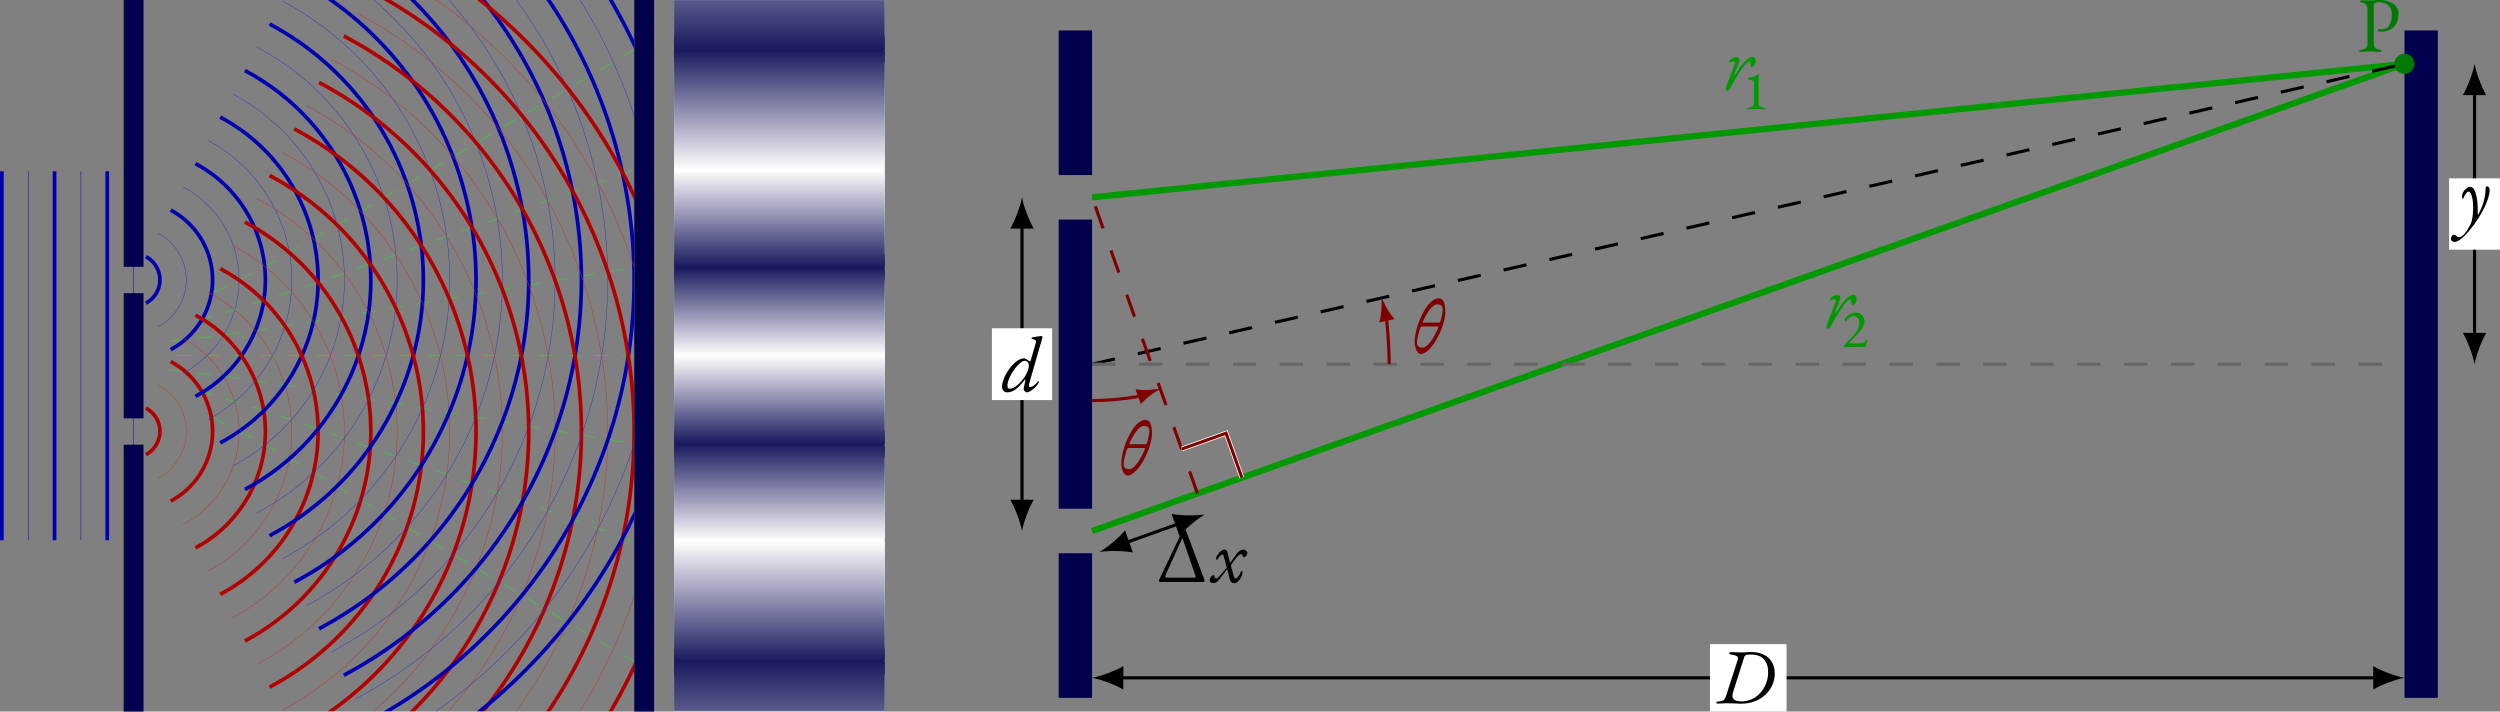 <svg xmlns="http://www.w3.org/2000/svg" xmlns:xlink="http://www.w3.org/1999/xlink" xml:space="preserve" width="468.484" height="100pt" viewBox="0 0 351.363 100"><rect x="0" y="0" width="351.363" height="100" fill="#808080" stroke="none"/><defs><clipPath id="a"><path d="M41 79h98.45v1H41Zm0 0"/></clipPath><clipPath id="b"><path d="M36 57h103.45v23H36Zm0 0"/></clipPath><clipPath id="c"><path d="M36 79h103.45v23H36Zm0 0"/></clipPath><clipPath id="d"><path d="M42 36h97.45v39H42Zm0 0"/></clipPath><clipPath id="e"><path d="M42 84h97.45v39H42Zm0 0"/></clipPath><clipPath id="f"><path d="M46 10h93.45v59H46Zm0 0"/></clipPath><clipPath id="g"><path d="M46 90h93.45v59H46Zm0 0"/></clipPath><clipPath id="h"><path d="M29.605 46H49v34H29.605Zm0 0"/></clipPath><clipPath id="i"><path d="M29.605 79H49v34H29.605Zm0 0"/></clipPath><clipPath id="j"><path d="M29.605 36H61v54H29.605Zm0 0"/></clipPath><clipPath id="k"><path d="M29.605 69H61v54H29.605Zm0 0"/></clipPath><clipPath id="l"><path d="M49 2.988h57V130H49Zm0 0"/></clipPath><clipPath id="m"><path d="M49 29h57v127.063H49Zm0 0"/></clipPath><clipPath id="n"><path d="M62 2.988h40V125H62Zm0 0"/></clipPath><clipPath id="o"><path d="M62 34h40v122.063H62Zm0 0"/></clipPath><clipPath id="p"><path d="M55 2.988h62V140H55Zm0 0"/></clipPath><clipPath id="q"><path d="M55 19h62v137.063H55Zm0 0"/></clipPath><clipPath id="r"><path d="M67 2.988h46V135H67Zm0 0"/></clipPath><clipPath id="s"><path d="M67 24h46v132.063H67Zm0 0"/></clipPath><clipPath id="t"><path d="M60 2.988h69V150H60Zm0 0"/></clipPath><clipPath id="u"><path d="M60 9h69v147.063H60Zm0 0"/></clipPath><clipPath id="v"><path d="M72 2.988h52V145H72Zm0 0"/></clipPath><clipPath id="w"><path d="M72 14h52v142.063H72Zm0 0"/></clipPath><clipPath id="x"><path d="M65 2.988h74.45v153.075H65Zm0 0"/></clipPath><clipPath id="y"><path d="M78 2.988h58V155H78Zm0 0"/></clipPath><clipPath id="z"><path d="M78 4h58v152.063H78Zm0 0"/></clipPath><clipPath id="A"><path d="M71 2.988h68.45v153.075H71Zm0 0"/></clipPath><clipPath id="B"><path d="M83 2.988h56.45v153.075H83Zm0 0"/></clipPath><clipPath id="C"><path d="M76 2.988h63.45v153.075H76Zm0 0"/></clipPath><clipPath id="D"><path d="M148.07 2.988H194v153.075h-45.93zm0 0"/></clipPath><clipPath id="E"><path d="M148.07 95H194v7h-45.93zm0 0"/></clipPath><clipPath id="F"><path d="M148.07 57H194v7h-45.93zm0 0"/></clipPath><clipPath id="G"><path d="M148.07 142H194v7h-45.93zm0 0"/></clipPath><clipPath id="H"><path d="M148.07 10H194v7h-45.93zm0 0"/></clipPath><clipPath id="I"><path d="M148.07 61h45.352v37.55H148.07zm0 0"/></clipPath><clipPath id="K"><path d="M148.07 40h45.352v20.504H148.07zm0 0"/></clipPath><clipPath id="M"><path d="M148.07 99h45.352v20H148.07zm0 0"/></clipPath><clipPath id="O"><path d="M148.07 14h45.352v25.566H148.07zm0 0"/></clipPath><clipPath id="Q"><path d="M148.07 119.484h45.352V145H148.07zm0 0"/></clipPath><clipPath id="S"><path d="M148.07 3h45.352v10.652H148.07zm0 0"/></clipPath><clipPath id="U"><path d="M148.07 145.398h45.352V156H148.07zm0 0"/></clipPath><path id="W" d="M.516.172C.672.172.78-.11 1.14-.75c.406-.719 1.125-1.828 1.421-2.203.329-.438.547-.578.672-.578.141 0 .188.11.188.312 0 .203.062.344.172.344.281 0 .5-.438.5-.797 0-.281-.14-.5-.469-.5-.469 0-1.344.906-2.14 2.281-.032.063-.173.032-.126-.062l.454-1.125c.234-.594.343-1.047-.204-1.047-.234 0-.468.094-.625.203-.171.125-.28.266-.28.375 0 .094.093.125.171.078.094-.047.297-.11.484-.11.125 0 .11.173.063.345L.5-.844c-.14.39-.234.61-.234.781 0 .11.156.235.25.235zm0 0"/><path id="Z" d="M1.281.14c1.36 0 3.14-3.453 3.14-5.343 0-1.14-.25-1.75-.859-1.75-1.453 0-3.046 3.5-3.046 5.562 0 .735.359 1.532.765 1.532zm.344-4c-.094 0-.094-.062-.063-.124.766-1.672 1.407-2.204 1.813-2.204.516 0 .719.22.719.672 0 .313-.157 1.032-.313 1.532-.015.062-.094.125-.156.125zM1.531-.671c-.547 0-.718-.25-.718-.64 0-.579.265-1.422.437-1.922.031-.063.078-.141.172-.141h2c.125 0 .14.047.094.156-.5 1.25-1.329 2.547-1.985 2.547zm0 0"/><path id="aa" d="M2.984.063c2.532 0 4.266-1.797 4.266-3.829C7.25-5.578 6-6.53 4.14-6.53c-.468 0-.624.062-1.03.062-.422 0-.844-.047-1.36-.047-.172 0-.297.032-.297.11 0 .093.031.172.234.203.438.094 1.016.14.86.625L1.062-.984c-.171.468-.28.718-.906.75-.234 0-.36.078-.36.172 0 .078.079.109.235.109C.516.047.703 0 1.063 0c.734 0 1.734.063 1.921.063Zm.063-.297c-.922 0-1.39-.282-1.11-1.172l1.36-4.282c.11-.343.11-.515.937-.515 1.344 0 2.172.734 2.172 2.266 0 1.874-1.375 3.703-3.36 3.703zm0 0"/><path id="ab" d="M5.39-6.656a.693.693 0 0 0 .048-.235c0-.093-.047-.14-.125-.14-.063 0-.516.062-.922.125-.25.031-.344.093-.344.172 0 .046 0 .046.297.14.218.078.281.157.281.297 0 .047 0 .047-.047.203l-.656 2.25-.047.063c0-.016-.063-.047-.25-.156-.36-.235-.39-.25-.563-.25-.437 0-.984.343-1.5.921C.829-2.437.298-1.328.298-.578c0 .422.266.719.656.719.719 0 1.344-.454 2.25-1.61.047-.062.078 0 .063.078-.016.11-.125.61-.172.829-.031.156-.047.203-.047.25 0 .218.219.453.437.453.438 0 1.5-.954 1.5-1.344.016-.047-.015-.078-.062-.078-.031 0-.047.015-.078.062-.266.36-.719.688-.969.688-.11 0-.14-.078-.14-.219 0-.11.015-.203.046-.313zM1.314-.328c-.25 0-.329-.094-.329-.375 0-1.078 1.454-3.172 2.22-3.172.312 0 .5.234.5.625 0 1.094-1.5 2.922-2.392 2.922zm0 0"/><path id="ac" d="M.484 0h5.5c.094 0 .157-.094.157-.203 0-.031 0-.047-.016-.063l-2.36-6.28c-.03-.079-.062-.126-.109-.126s-.14.234-.297.313c-.109.046-.171.062-.296.093-.016.016-.016.172-.047.282a2.265 2.265 0 0 1-.094.296L.344-.266c0 .032-.016.063-.016.094 0 .094.047.172.156.172ZM1.5-.547c-.188 0-.36-.015-.36-.187 0-.079.032-.157.094-.297l1.97-4.36c.046-.109.077-.156.093-.156.031 0 .047.047.094.172l1.453 4.172c.093.266.156.437.156.531 0 .078-.047.125-.172.125zm0 0"/><path id="ad" d="M.484.14C.72.14.938.063 1.22-.265c.328-.39.64-.828.968-1.234.079-.094.11-.094.157.063l.219.906c.124.437.265.672.624.672.579 0 1.047-.954 1.047-1.313 0-.203-.046-.219-.093-.219s-.094.032-.141.141c-.188.484-.469.797-.656.797-.063 0-.156-.063-.203-.25l-.344-1.219c-.047-.172-.031-.266.031-.344.25-.39.469-.64.656-.859.22-.281.407-.422.563-.422.094 0 .156.047.219.235.046.093.093.156.187.156.156 0 .406-.39.406-.547-.015-.156-.25-.422-.515-.422-.36 0-.688.313-.89.594l-.704.984c-.063.094-.125.078-.14-.015l-.25-1.063c-.094-.344-.204-.5-.422-.5-.438 0-1.063.75-1.063 1.14 0 .094.016.157.078.157.078 0 .14-.11.156-.156.25-.36.47-.516.563-.516.078 0 .11.016.156.172l.375 1.39c.016.063.016.141-.031.188-.422.469-.64.766-1.031 1.172a.417.417 0 0 1-.266.125c-.094 0-.156-.078-.203-.234C.656-.781.625-.875.516-.875c-.172 0-.454.406-.454.64 0 .25.22.376.422.376zm0 0"/><path id="ae" d="M-.328 2.89c.547 0 1.312-.734 2.015-1.593 1.47-1.828 2.47-3.844 2.47-5.078 0-.25-.25-.438-.329-.438-.062 0-.187.125-.187.188 0 1.328-.422 2.453-.86 3.281-.094.172-.156.219-.156-.031.063-1.328-.125-2.11-.297-2.688-.14-.422-.36-.656-.672-.656-.453 0-1.031.64-1.031 1.25 0 .14.047.266.094.266.078 0 .172-.22.187-.282.078-.234.36-.64.563-.64.203 0 .578.531.578 2 0 .906-.078 1.656-.375 2.265-.453.891-.984 1.563-1.453 1.563-.125 0-.203-.078-.297-.156-.094-.079-.188-.172-.313-.172-.187 0-.39.234-.39.5 0 .281.25.422.453.422zm0 0"/><path id="X" d="M.703.016c.375 0 .703-.032 1.078-.032.344 0 .657.032 1.032.032.062 0 .109-.032.109-.079 0-.046-.078-.078-.125-.093-.547-.125-.735-.172-.735-.516v-3.203c0-.203.016-.375.032-.5.015-.031-.047-.063-.094-.063h-.031c-.328.313-.672.375-1.094.438-.094.016-.172.063-.172.125 0 .094.078.125.172.125.297.031.594.078.594.36v2.64c0 .39-.25.469-.766.594C.656-.141.61-.11.61-.063c0 .047.032.079.094.079zm0 0"/><path id="Y" d="M2.813.016c.03 0 .109-.016.14-.157.063-.328.203-.64.219-.75 0-.046 0-.093-.047-.093-.078 0-.14.109-.172.156-.172.281-.281.328-.656.344-.25.015-.516.03-.781.03-.25 0-.454-.015-.61-.03C.844-.484.812-.5.812-.531s1.11-1.11 1.438-1.485c.281-.343.516-.843.516-1.218 0-.672-.438-1.157-1.125-1.157-.797 0-1.375.688-1.375.922 0 .125.062.203.109.203s.094-.046.125-.109c.203-.313.531-.547.906-.547.39 0 .719.297.719.781 0 .625-.328 1.235-.797 1.72L.172-.204C.125-.156.109-.156.109-.11c0 .046.094.125.141.125.125 0 1.188-.032 1.547-.032.36 0 .875.032 1.016.032zm0 0"/><path id="af" d="M.531.047A.72.72 0 0 1 .312.016C.259.004.234-.02.234-.063c0-.07.11-.128.329-.171.257-.051.445-.13.562-.235.113-.101.172-.281.172-.531v-4.203c0-.3-.043-.531-.125-.688-.074-.156-.234-.257-.484-.312a.722.722 0 0 1-.25-.078c-.055-.032-.079-.07-.079-.125 0-.032.024-.055.079-.078a.568.568 0 0 1 .203-.032h.406c.094 0 .176.008.25.016h.328a9.082 9.082 0 0 0 .781-.047c.125-.008.235-.016.328-.016.758 0 1.368.157 1.829.47.457.312.687.75.687 1.312 0 .406-.078.781-.234 1.125a1.884 1.884 0 0 1-.735.812c-.336.211-.758.313-1.265.313-.149 0-.258-.02-.329-.063-.074-.039-.109-.082-.109-.125 0-.031.016-.062.047-.094a.186.186 0 0 1 .11-.046c.03 0 .078.007.14.015h.313c.394 0 .69-.164.89-.5.207-.332.313-.789.313-1.375 0-.531-.157-.922-.47-1.172-.312-.257-.71-.39-1.187-.39-.187 0-.343.031-.468.093-.118.063-.172.172-.172.329v4.75c0 .242.047.433.14.578.102.148.282.246.532.297a.9.9 0 0 1 .25.078c.05.023.078.054.078.093 0 .043-.028.067-.078.079a.65.65 0 0 1-.22.03c-.179 0-.312-.007-.405-.015C2.297.02 2.207.008 2.125 0a2.77 2.77 0 0 0-.297-.016c-.168 0-.32.008-.453.016-.125.008-.258.02-.39.031A7.121 7.121 0 0 1 .53.047Zm0 0"/><linearGradient id="J" x1="0" x2="0" y1="25.003" y2="74.997" gradientTransform="matrix(-.907 0 0 .761 216.106 41.476)" gradientUnits="userSpaceOnUse"><stop offset="0" stop-color="#1A1A5E"/><stop offset=".004" stop-color="#1B1B60"/><stop offset=".008" stop-color="#1D1D61"/><stop offset=".012" stop-color="#1F1F62"/><stop offset=".016" stop-color="#202063"/><stop offset=".02" stop-color="#222265"/><stop offset=".023" stop-color="#242466"/><stop offset=".027" stop-color="#262667"/><stop offset=".031" stop-color="#282868"/><stop offset=".035" stop-color="#2A2A6A"/><stop offset=".039" stop-color="#2B2B6B"/><stop offset=".043" stop-color="#2D2D6C"/><stop offset=".047" stop-color="#2F2F6D"/><stop offset=".051" stop-color="#31316F"/><stop offset=".055" stop-color="#333370"/><stop offset=".059" stop-color="#343471"/><stop offset=".063" stop-color="#363672"/><stop offset=".066" stop-color="#383874"/><stop offset=".07" stop-color="#3A3A75"/><stop offset=".074" stop-color="#3C3C76"/><stop offset=".078" stop-color="#3D3D78"/><stop offset=".082" stop-color="#3F3F79"/><stop offset=".086" stop-color="#41417A"/><stop offset=".09" stop-color="#43437B"/><stop offset=".094" stop-color="#45457D"/><stop offset=".098" stop-color="#46467E"/><stop offset=".102" stop-color="#48487F"/><stop offset=".105" stop-color="#4A4A80"/><stop offset=".109" stop-color="#4C4C81"/><stop offset=".113" stop-color="#4D4D83"/><stop offset=".117" stop-color="#4F4F84"/><stop offset=".121" stop-color="#515185"/><stop offset=".125" stop-color="#535387"/><stop offset=".129" stop-color="#558"/><stop offset=".133" stop-color="#565689"/><stop offset=".137" stop-color="#58588A"/><stop offset=".141" stop-color="#5A5A8C"/><stop offset=".145" stop-color="#5C5C8D"/><stop offset=".148" stop-color="#5E5E8E"/><stop offset=".152" stop-color="#60608F"/><stop offset=".156" stop-color="#616190"/><stop offset=".16" stop-color="#636392"/><stop offset=".164" stop-color="#656593"/><stop offset=".168" stop-color="#676794"/><stop offset=".172" stop-color="#686895"/><stop offset=".176" stop-color="#6A6A97"/><stop offset=".18" stop-color="#6C6C98"/><stop offset=".184" stop-color="#6E6E99"/><stop offset=".188" stop-color="#70709B"/><stop offset=".191" stop-color="#71719C"/><stop offset=".195" stop-color="#73739D"/><stop offset=".199" stop-color="#75759E"/><stop offset=".203" stop-color="#7777A0"/><stop offset=".207" stop-color="#7979A1"/><stop offset=".211" stop-color="#7B7BA2"/><stop offset=".215" stop-color="#7C7CA3"/><stop offset=".219" stop-color="#7E7EA4"/><stop offset=".223" stop-color="#8080A6"/><stop offset=".227" stop-color="#8181A7"/><stop offset=".23" stop-color="#8383A8"/><stop offset=".234" stop-color="#8585AA"/><stop offset=".238" stop-color="#8787AB"/><stop offset=".242" stop-color="#8888AC"/><stop offset=".246" stop-color="#8A8AAD"/><stop offset=".25" stop-color="#8C8CAF"/><stop offset=".254" stop-color="#8E8EB0"/><stop offset=".258" stop-color="#9090B1"/><stop offset=".262" stop-color="#9292B2"/><stop offset=".266" stop-color="#9393B4"/><stop offset=".27" stop-color="#9595B5"/><stop offset=".273" stop-color="#9797B6"/><stop offset=".277" stop-color="#9999B8"/><stop offset=".281" stop-color="#9B9BB9"/><stop offset=".285" stop-color="#9C9CBA"/><stop offset=".289" stop-color="#9E9EBB"/><stop offset=".293" stop-color="#A0A0BC"/><stop offset=".297" stop-color="#A2A2BE"/><stop offset=".301" stop-color="#A4A4BF"/><stop offset=".305" stop-color="#A6A6C1"/><stop offset=".309" stop-color="#A7A7C2"/><stop offset=".313" stop-color="#A9A9C3"/><stop offset=".316" stop-color="#ABABC4"/><stop offset=".32" stop-color="#ADADC5"/><stop offset=".324" stop-color="#AFAFC7"/><stop offset=".328" stop-color="#B1B1C8"/><stop offset=".332" stop-color="#B2B2C9"/><stop offset=".336" stop-color="#B3B3CA"/><stop offset=".34" stop-color="#B5B5CC"/><stop offset=".344" stop-color="#B7B7CD"/><stop offset=".348" stop-color="#B9B9CE"/><stop offset=".352" stop-color="#BBBBCF"/><stop offset=".355" stop-color="#BCBCD0"/><stop offset=".359" stop-color="#BEBED2"/><stop offset=".363" stop-color="#C0C0D3"/><stop offset=".367" stop-color="#C2C2D4"/><stop offset=".371" stop-color="#C4C4D6"/><stop offset=".375" stop-color="#C5C5D7"/><stop offset=".379" stop-color="#C7C7D8"/><stop offset=".383" stop-color="#C9C9D9"/><stop offset=".387" stop-color="#CBCBDB"/><stop offset=".391" stop-color="#CDCDDC"/><stop offset=".395" stop-color="#CFCFDD"/><stop offset=".398" stop-color="#D0D0DE"/><stop offset=".402" stop-color="#D2D2E0"/><stop offset=".406" stop-color="#D4D4E1"/><stop offset=".41" stop-color="#D6D6E2"/><stop offset=".414" stop-color="#D8D8E4"/><stop offset=".418" stop-color="#D9D9E5"/><stop offset=".422" stop-color="#DBDBE6"/><stop offset=".426" stop-color="#DDDDE7"/><stop offset=".43" stop-color="#DFDFE8"/><stop offset=".434" stop-color="#E1E1EA"/><stop offset=".438" stop-color="#E3E3EB"/><stop offset=".441" stop-color="#E4E4EC"/><stop offset=".445" stop-color="#E6E6ED"/><stop offset=".449" stop-color="#E8E8EF"/><stop offset=".453" stop-color="#E9E9F0"/><stop offset=".457" stop-color="#EBEBF1"/><stop offset=".461" stop-color="#EDEDF3"/><stop offset=".465" stop-color="#EFEFF4"/><stop offset=".469" stop-color="#F1F1F5"/><stop offset=".473" stop-color="#F2F2F6"/><stop offset=".477" stop-color="#F4F4F7"/><stop offset=".48" stop-color="#F6F6F9"/><stop offset=".484" stop-color="#F8F8FA"/><stop offset=".488" stop-color="#FAFAFB"/><stop offset=".492" stop-color="#FBFBFC"/><stop offset=".496" stop-color="#FDFDFE"/><stop offset=".5" stop-color="#FFF"/><stop offset=".504" stop-color="#FDFDFE"/><stop offset=".508" stop-color="#FBFBFC"/><stop offset=".512" stop-color="#FAFAFB"/><stop offset=".516" stop-color="#F8F8FA"/><stop offset=".52" stop-color="#F6F6F9"/><stop offset=".523" stop-color="#F4F4F7"/><stop offset=".527" stop-color="#F2F2F6"/><stop offset=".531" stop-color="#F1F1F5"/><stop offset=".535" stop-color="#EFEFF4"/><stop offset=".539" stop-color="#EDEDF3"/><stop offset=".543" stop-color="#EBEBF1"/><stop offset=".547" stop-color="#E9E9F0"/><stop offset=".551" stop-color="#E8E8EF"/><stop offset=".555" stop-color="#E6E6ED"/><stop offset=".559" stop-color="#E4E4EC"/><stop offset=".563" stop-color="#E3E3EB"/><stop offset=".566" stop-color="#E1E1EA"/><stop offset=".57" stop-color="#DFDFE8"/><stop offset=".574" stop-color="#DDDDE7"/><stop offset=".578" stop-color="#DBDBE6"/><stop offset=".582" stop-color="#D9D9E5"/><stop offset=".586" stop-color="#D8D8E4"/><stop offset=".59" stop-color="#D6D6E2"/><stop offset=".594" stop-color="#D4D4E1"/><stop offset=".598" stop-color="#D2D2E0"/><stop offset=".602" stop-color="#D0D0DE"/><stop offset=".605" stop-color="#CFCFDD"/><stop offset=".609" stop-color="#CDCDDC"/><stop offset=".613" stop-color="#CBCBDB"/><stop offset=".617" stop-color="#C9C9D9"/><stop offset=".621" stop-color="#C7C7D8"/><stop offset=".625" stop-color="#C5C5D7"/><stop offset=".629" stop-color="#C4C4D6"/><stop offset=".633" stop-color="#C2C2D4"/><stop offset=".637" stop-color="#C0C0D3"/><stop offset=".641" stop-color="#BEBED2"/><stop offset=".645" stop-color="#BCBCD0"/><stop offset=".648" stop-color="#BBBBCF"/><stop offset=".652" stop-color="#B9B9CE"/><stop offset=".656" stop-color="#B7B7CD"/><stop offset=".66" stop-color="#B5B5CC"/><stop offset=".664" stop-color="#B4B4CA"/><stop offset=".668" stop-color="#B2B2C9"/><stop offset=".672" stop-color="#B1B1C8"/><stop offset=".676" stop-color="#AFAFC7"/><stop offset=".68" stop-color="#ADADC5"/><stop offset=".684" stop-color="#ABABC4"/><stop offset=".688" stop-color="#A9A9C3"/><stop offset=".691" stop-color="#A7A7C2"/><stop offset=".695" stop-color="#A6A6C1"/><stop offset=".699" stop-color="#A4A4BF"/><stop offset=".703" stop-color="#A2A2BE"/><stop offset=".707" stop-color="#A0A0BC"/><stop offset=".711" stop-color="#9E9EBB"/><stop offset=".715" stop-color="#9C9CBA"/><stop offset=".719" stop-color="#9B9BB9"/><stop offset=".723" stop-color="#9999B8"/><stop offset=".727" stop-color="#9797B6"/><stop offset=".73" stop-color="#9595B5"/><stop offset=".734" stop-color="#9393B4"/><stop offset=".738" stop-color="#9292B2"/><stop offset=".742" stop-color="#9090B1"/><stop offset=".746" stop-color="#8E8EB0"/><stop offset=".75" stop-color="#8C8CAF"/><stop offset=".754" stop-color="#8A8AAD"/><stop offset=".758" stop-color="#8888AC"/><stop offset=".762" stop-color="#8787AB"/><stop offset=".766" stop-color="#8585AA"/><stop offset=".77" stop-color="#8383A9"/><stop offset=".773" stop-color="#8181A7"/><stop offset=".777" stop-color="#8080A6"/><stop offset=".781" stop-color="#7E7EA4"/><stop offset=".785" stop-color="#7C7CA3"/><stop offset=".789" stop-color="#7B7BA2"/><stop offset=".793" stop-color="#7979A1"/><stop offset=".797" stop-color="#7777A0"/><stop offset=".801" stop-color="#75759E"/><stop offset=".805" stop-color="#73739D"/><stop offset=".809" stop-color="#71719C"/><stop offset=".813" stop-color="#70709B"/><stop offset=".816" stop-color="#6E6E99"/><stop offset=".82" stop-color="#6C6C98"/><stop offset=".824" stop-color="#6A6A97"/><stop offset=".828" stop-color="#686895"/><stop offset=".832" stop-color="#676794"/><stop offset=".836" stop-color="#656593"/><stop offset=".84" stop-color="#636392"/><stop offset=".844" stop-color="#616190"/><stop offset=".848" stop-color="#60608F"/><stop offset=".852" stop-color="#5E5E8E"/><stop offset=".855" stop-color="#5C5C8D"/><stop offset=".859" stop-color="#5A5A8C"/><stop offset=".863" stop-color="#58588A"/><stop offset=".867" stop-color="#565689"/><stop offset=".871" stop-color="#558"/><stop offset=".875" stop-color="#535387"/><stop offset=".879" stop-color="#515185"/><stop offset=".883" stop-color="#4F4F84"/><stop offset=".887" stop-color="#4E4E83"/><stop offset=".891" stop-color="#4C4C81"/><stop offset=".895" stop-color="#4A4A80"/><stop offset=".898" stop-color="#48487F"/><stop offset=".902" stop-color="#46467E"/><stop offset=".906" stop-color="#45457D"/><stop offset=".91" stop-color="#43437B"/><stop offset=".914" stop-color="#41417A"/><stop offset=".918" stop-color="#3F3F79"/><stop offset=".922" stop-color="#3D3D78"/><stop offset=".926" stop-color="#3C3C76"/><stop offset=".93" stop-color="#3A3A75"/><stop offset=".934" stop-color="#383874"/><stop offset=".938" stop-color="#363672"/><stop offset=".941" stop-color="#343471"/><stop offset=".945" stop-color="#333370"/><stop offset=".949" stop-color="#31316F"/><stop offset=".953" stop-color="#2F2F6D"/><stop offset=".957" stop-color="#2D2D6C"/><stop offset=".961" stop-color="#2B2B6B"/><stop offset=".965" stop-color="#2A2A6A"/><stop offset=".969" stop-color="#282868"/><stop offset=".973" stop-color="#262667"/><stop offset=".977" stop-color="#242466"/><stop offset=".98" stop-color="#222265"/><stop offset=".984" stop-color="#202063"/><stop offset=".988" stop-color="#1F1F62"/><stop offset=".992" stop-color="#1D1D61"/><stop offset=".996" stop-color="#1B1B60"/><stop offset="1" stop-color="#1A1A5E"/></linearGradient><linearGradient id="L" x1="0" x2="0" y1="25.002" y2="74.998" gradientTransform="matrix(-.907 0 0 .419 216.106 29.097)" gradientUnits="userSpaceOnUse"><stop offset="0" stop-color="#FFF"/><stop offset=".004" stop-color="#FEFEFE"/><stop offset=".008" stop-color="#FDFDFE"/><stop offset=".012" stop-color="#FCFCFD"/><stop offset=".016" stop-color="#FBFBFC"/><stop offset=".02" stop-color="#FAFAFC"/><stop offset=".023" stop-color="#FAFAFB"/><stop offset=".027" stop-color="#F9F9FB"/><stop offset=".031" stop-color="#F8F8FA"/><stop offset=".035" stop-color="#F7F7F9"/><stop offset=".039" stop-color="#F6F6F9"/><stop offset=".043" stop-color="#F5F5F8"/><stop offset=".047" stop-color="#F4F4F7"/><stop offset=".051" stop-color="#F3F3F7"/><stop offset=".055" stop-color="#F2F2F6"/><stop offset=".059" stop-color="#F1F1F6"/><stop offset=".063" stop-color="#F1F1F5"/><stop offset=".066" stop-color="#F0F0F4"/><stop offset=".07" stop-color="#EFEFF4"/><stop offset=".074" stop-color="#EEEEF3"/><stop offset=".078" stop-color="#EDEDF2"/><stop offset=".082" stop-color="#ECECF2"/><stop offset=".086" stop-color="#EBEBF1"/><stop offset=".09" stop-color="#EAEAF1"/><stop offset=".094" stop-color="#E9E9F0"/><stop offset=".098" stop-color="#E8E8EF"/><stop offset=".102" stop-color="#E8E8EF"/><stop offset=".105" stop-color="#E7E7EE"/><stop offset=".109" stop-color="#E6E6ED"/><stop offset=".113" stop-color="#E5E5ED"/><stop offset=".117" stop-color="#E4E4EC"/><stop offset=".121" stop-color="#E3E3EB"/><stop offset=".125" stop-color="#E2E2EB"/><stop offset=".129" stop-color="#E1E1EA"/><stop offset=".133" stop-color="#E0E0EA"/><stop offset=".137" stop-color="#DFDFE9"/><stop offset=".141" stop-color="#DFDFE8"/><stop offset=".145" stop-color="#DEDEE8"/><stop offset=".148" stop-color="#DDDDE7"/><stop offset=".152" stop-color="#DCDCE6"/><stop offset=".156" stop-color="#DBDBE6"/><stop offset=".16" stop-color="#DADAE5"/><stop offset=".164" stop-color="#D9D9E5"/><stop offset=".168" stop-color="#D8D8E4"/><stop offset=".172" stop-color="#D7D7E3"/><stop offset=".176" stop-color="#D6D6E3"/><stop offset=".18" stop-color="#D6D6E2"/><stop offset=".184" stop-color="#D5D5E1"/><stop offset=".188" stop-color="#D4D4E1"/><stop offset=".191" stop-color="#D3D3E0"/><stop offset=".195" stop-color="#D2D2DF"/><stop offset=".199" stop-color="#D1D1DF"/><stop offset=".203" stop-color="#D0D0DE"/><stop offset=".207" stop-color="#CFCFDE"/><stop offset=".211" stop-color="#CFCFDD"/><stop offset=".215" stop-color="#CECEDC"/><stop offset=".219" stop-color="#CDCDDC"/><stop offset=".223" stop-color="#CCCCDB"/><stop offset=".227" stop-color="#CBCBDA"/><stop offset=".23" stop-color="#CACADA"/><stop offset=".234" stop-color="#C9C9D9"/><stop offset=".238" stop-color="#C8C8D9"/><stop offset=".242" stop-color="#C7C7D8"/><stop offset=".246" stop-color="#C6C6D7"/><stop offset=".25" stop-color="#C5C5D7"/><stop offset=".254" stop-color="#C5C5D6"/><stop offset=".258" stop-color="#C4C4D6"/><stop offset=".262" stop-color="#C3C3D5"/><stop offset=".266" stop-color="#C2C2D4"/><stop offset=".27" stop-color="#C1C1D4"/><stop offset=".273" stop-color="#C0C0D3"/><stop offset=".277" stop-color="#BFBFD2"/><stop offset=".281" stop-color="#BEBED2"/><stop offset=".285" stop-color="#BDBDD1"/><stop offset=".289" stop-color="#BCBCD0"/><stop offset=".293" stop-color="#BBBBD0"/><stop offset=".297" stop-color="#BBBBCF"/><stop offset=".301" stop-color="#BABACF"/><stop offset=".305" stop-color="#B9B9CE"/><stop offset=".309" stop-color="#B8B8CD"/><stop offset=".313" stop-color="#B7B7CD"/><stop offset=".316" stop-color="#B6B6CC"/><stop offset=".32" stop-color="#B5B5CB"/><stop offset=".324" stop-color="#B4B4CB"/><stop offset=".328" stop-color="#B4B4CA"/><stop offset=".332" stop-color="#B3B3CA"/><stop offset=".336" stop-color="#B2B2C9"/><stop offset=".34" stop-color="#B1B1C8"/><stop offset=".344" stop-color="#B0B0C8"/><stop offset=".348" stop-color="#AFAFC7"/><stop offset=".352" stop-color="#AEAEC6"/><stop offset=".355" stop-color="#ADADC6"/><stop offset=".359" stop-color="#ACACC5"/><stop offset=".363" stop-color="#ACACC5"/><stop offset=".367" stop-color="#ABABC4"/><stop offset=".371" stop-color="#AAAAC3"/><stop offset=".375" stop-color="#A9A9C3"/><stop offset=".379" stop-color="#A8A8C2"/><stop offset=".383" stop-color="#A7A7C1"/><stop offset=".387" stop-color="#A6A6C1"/><stop offset=".391" stop-color="#A6A6C0"/><stop offset=".395" stop-color="#A4A4C0"/><stop offset=".398" stop-color="#A3A3BF"/><stop offset=".402" stop-color="#A2A2BE"/><stop offset=".406" stop-color="#A1A1BD"/><stop offset=".41" stop-color="#A1A1BD"/><stop offset=".414" stop-color="#A0A0BD"/><stop offset=".418" stop-color="#9F9FBC"/><stop offset=".422" stop-color="#9E9EBB"/><stop offset=".426" stop-color="#9D9DBA"/><stop offset=".43" stop-color="#9C9CBA"/><stop offset=".434" stop-color="#9B9BB9"/><stop offset=".438" stop-color="#9B9BB9"/><stop offset=".441" stop-color="#9A9AB8"/><stop offset=".445" stop-color="#9999B7"/><stop offset=".449" stop-color="#9898B7"/><stop offset=".453" stop-color="#9797B6"/><stop offset=".457" stop-color="#9696B5"/><stop offset=".461" stop-color="#9595B5"/><stop offset=".465" stop-color="#9494B4"/><stop offset=".469" stop-color="#9393B4"/><stop offset=".473" stop-color="#9292B3"/><stop offset=".477" stop-color="#9191B2"/><stop offset=".48" stop-color="#9191B2"/><stop offset=".484" stop-color="#9090B1"/><stop offset=".488" stop-color="#8F8FB1"/><stop offset=".492" stop-color="#8E8EB0"/><stop offset=".496" stop-color="#8D8DAF"/><stop offset=".5" stop-color="#8D8DAE"/><stop offset=".504" stop-color="#8C8CAE"/><stop offset=".508" stop-color="#8B8BAE"/><stop offset=".512" stop-color="#8A8AAD"/><stop offset=".516" stop-color="#8989AC"/><stop offset=".52" stop-color="#8888AC"/><stop offset=".523" stop-color="#8787AB"/><stop offset=".527" stop-color="#8686AA"/><stop offset=".531" stop-color="#8585AA"/><stop offset=".535" stop-color="#8484A9"/><stop offset=".539" stop-color="#8383A8"/><stop offset=".543" stop-color="#8383A8"/><stop offset=".547" stop-color="#8282A7"/><stop offset=".551" stop-color="#8181A7"/><stop offset=".555" stop-color="#8080A6"/><stop offset=".559" stop-color="#7F7FA5"/><stop offset=".563" stop-color="#7E7EA5"/><stop offset=".566" stop-color="#7D7DA4"/><stop offset=".57" stop-color="#7C7CA4"/><stop offset=".574" stop-color="#7B7BA3"/><stop offset=".578" stop-color="#7A7AA2"/><stop offset=".582" stop-color="#7979A1"/><stop offset=".586" stop-color="#7878A1"/><stop offset=".59" stop-color="#7878A0"/><stop offset=".594" stop-color="#7777A0"/><stop offset=".598" stop-color="#76769F"/><stop offset=".602" stop-color="#75759E"/><stop offset=".605" stop-color="#74749E"/><stop offset=".609" stop-color="#73739D"/><stop offset=".613" stop-color="#72729D"/><stop offset=".617" stop-color="#72729C"/><stop offset=".621" stop-color="#71719B"/><stop offset=".625" stop-color="#70709B"/><stop offset=".629" stop-color="#6F6F9A"/><stop offset=".633" stop-color="#6E6E99"/><stop offset=".637" stop-color="#6D6D99"/><stop offset=".641" stop-color="#6C6C98"/><stop offset=".645" stop-color="#6B6B98"/><stop offset=".648" stop-color="#6A6A97"/><stop offset=".652" stop-color="#696996"/><stop offset=".656" stop-color="#686895"/><stop offset=".66" stop-color="#686895"/><stop offset=".664" stop-color="#676795"/><stop offset=".668" stop-color="#666694"/><stop offset=".672" stop-color="#656593"/><stop offset=".676" stop-color="#646493"/><stop offset=".68" stop-color="#636392"/><stop offset=".684" stop-color="#626291"/><stop offset=".688" stop-color="#616191"/><stop offset=".691" stop-color="#616190"/><stop offset=".695" stop-color="#60608F"/><stop offset=".699" stop-color="#5F5F8F"/><stop offset=".703" stop-color="#5E5E8E"/><stop offset=".707" stop-color="#5D5D8E"/><stop offset=".711" stop-color="#5C5C8D"/><stop offset=".715" stop-color="#5B5B8C"/><stop offset=".719" stop-color="#5A5A8C"/><stop offset=".723" stop-color="#59598B"/><stop offset=".727" stop-color="#58588A"/><stop offset=".73" stop-color="#58588A"/><stop offset=".734" stop-color="#575789"/><stop offset=".738" stop-color="#565689"/><stop offset=".742" stop-color="#558"/><stop offset=".746" stop-color="#545487"/><stop offset=".75" stop-color="#535387"/><stop offset=".754" stop-color="#525286"/><stop offset=".758" stop-color="#515185"/><stop offset=".762" stop-color="#505085"/><stop offset=".766" stop-color="#4F4F84"/><stop offset=".77" stop-color="#4F4F83"/><stop offset=".773" stop-color="#4E4E83"/><stop offset=".777" stop-color="#4D4D82"/><stop offset=".781" stop-color="#4C4C82"/><stop offset=".785" stop-color="#4B4B81"/><stop offset=".789" stop-color="#4A4A80"/><stop offset=".793" stop-color="#494980"/><stop offset=".797" stop-color="#48487F"/><stop offset=".801" stop-color="#47477E"/><stop offset=".805" stop-color="#46467E"/><stop offset=".809" stop-color="#46467D"/><stop offset=".813" stop-color="#45457D"/><stop offset=".816" stop-color="#44447C"/><stop offset=".82" stop-color="#43437B"/><stop offset=".824" stop-color="#42427B"/><stop offset=".828" stop-color="#41417A"/><stop offset=".832" stop-color="#404079"/><stop offset=".836" stop-color="#3F3F79"/><stop offset=".84" stop-color="#3E3E78"/><stop offset=".844" stop-color="#3D3D78"/><stop offset=".848" stop-color="#3D3D77"/><stop offset=".852" stop-color="#3C3C76"/><stop offset=".855" stop-color="#3B3B76"/><stop offset=".859" stop-color="#3A3A75"/><stop offset=".863" stop-color="#393974"/><stop offset=".867" stop-color="#383874"/><stop offset=".871" stop-color="#373773"/><stop offset=".875" stop-color="#363673"/><stop offset=".879" stop-color="#353572"/><stop offset=".883" stop-color="#343471"/><stop offset=".887" stop-color="#343471"/><stop offset=".891" stop-color="#333370"/><stop offset=".895" stop-color="#32326F"/><stop offset=".898" stop-color="#31316F"/><stop offset=".902" stop-color="#30306E"/><stop offset=".906" stop-color="#2F2F6D"/><stop offset=".91" stop-color="#2E2E6D"/><stop offset=".914" stop-color="#2D2D6C"/><stop offset=".918" stop-color="#2C2C6C"/><stop offset=".922" stop-color="#2B2B6B"/><stop offset=".926" stop-color="#2B2B6A"/><stop offset=".93" stop-color="#2A2A6A"/><stop offset=".934" stop-color="#292969"/><stop offset=".938" stop-color="#282868"/><stop offset=".941" stop-color="#272768"/><stop offset=".945" stop-color="#262667"/><stop offset=".949" stop-color="#252567"/><stop offset=".953" stop-color="#242466"/><stop offset=".957" stop-color="#232365"/><stop offset=".961" stop-color="#222265"/><stop offset=".965" stop-color="#222264"/><stop offset=".969" stop-color="#212163"/><stop offset=".973" stop-color="#202063"/><stop offset=".977" stop-color="#1F1F62"/><stop offset=".98" stop-color="#1E1E62"/><stop offset=".984" stop-color="#1D1D61"/><stop offset=".988" stop-color="#1C1C60"/><stop offset=".992" stop-color="#1B1B60"/><stop offset=".996" stop-color="#1A1A5F"/><stop offset="1" stop-color="#19195E"/></linearGradient><linearGradient id="N" x1="0" x2="0" y1="25.002" y2="74.998" gradientTransform="matrix(.907 0 0 -.419 125.385 129.955)" gradientUnits="userSpaceOnUse"><stop offset="0" stop-color="#FFF"/><stop offset=".004" stop-color="#FEFEFE"/><stop offset=".008" stop-color="#FDFDFE"/><stop offset=".012" stop-color="#FCFCFD"/><stop offset=".016" stop-color="#FBFBFC"/><stop offset=".02" stop-color="#FAFAFC"/><stop offset=".023" stop-color="#FAFAFB"/><stop offset=".027" stop-color="#F9F9FB"/><stop offset=".031" stop-color="#F8F8FA"/><stop offset=".035" stop-color="#F7F7F9"/><stop offset=".039" stop-color="#F6F6F9"/><stop offset=".043" stop-color="#F5F5F8"/><stop offset=".047" stop-color="#F4F4F7"/><stop offset=".051" stop-color="#F3F3F7"/><stop offset=".055" stop-color="#F2F2F6"/><stop offset=".059" stop-color="#F1F1F6"/><stop offset=".063" stop-color="#F1F1F5"/><stop offset=".066" stop-color="#F0F0F4"/><stop offset=".07" stop-color="#EFEFF4"/><stop offset=".074" stop-color="#EEEEF3"/><stop offset=".078" stop-color="#EDEDF2"/><stop offset=".082" stop-color="#ECECF2"/><stop offset=".086" stop-color="#EBEBF1"/><stop offset=".09" stop-color="#EAEAF1"/><stop offset=".094" stop-color="#E9E9F0"/><stop offset=".098" stop-color="#E8E8EF"/><stop offset=".102" stop-color="#E8E8EF"/><stop offset=".105" stop-color="#E7E7EE"/><stop offset=".109" stop-color="#E6E6ED"/><stop offset=".113" stop-color="#E5E5ED"/><stop offset=".117" stop-color="#E4E4EC"/><stop offset=".121" stop-color="#E3E3EB"/><stop offset=".125" stop-color="#E2E2EB"/><stop offset=".129" stop-color="#E1E1EA"/><stop offset=".133" stop-color="#E0E0EA"/><stop offset=".137" stop-color="#DFDFE9"/><stop offset=".141" stop-color="#DFDFE8"/><stop offset=".145" stop-color="#DEDEE8"/><stop offset=".148" stop-color="#DDDDE7"/><stop offset=".152" stop-color="#DCDCE6"/><stop offset=".156" stop-color="#DBDBE6"/><stop offset=".16" stop-color="#DADAE5"/><stop offset=".164" stop-color="#D9D9E5"/><stop offset=".168" stop-color="#D8D8E4"/><stop offset=".172" stop-color="#D7D7E3"/><stop offset=".176" stop-color="#D6D6E3"/><stop offset=".18" stop-color="#D6D6E2"/><stop offset=".184" stop-color="#D5D5E1"/><stop offset=".188" stop-color="#D4D4E1"/><stop offset=".191" stop-color="#D3D3E0"/><stop offset=".195" stop-color="#D2D2DF"/><stop offset=".199" stop-color="#D1D1DF"/><stop offset=".203" stop-color="#D0D0DE"/><stop offset=".207" stop-color="#CFCFDE"/><stop offset=".211" stop-color="#CFCFDD"/><stop offset=".215" stop-color="#CECEDC"/><stop offset=".219" stop-color="#CDCDDC"/><stop offset=".223" stop-color="#CCCCDB"/><stop offset=".227" stop-color="#CBCBDA"/><stop offset=".23" stop-color="#CACADA"/><stop offset=".234" stop-color="#C9C9D9"/><stop offset=".238" stop-color="#C8C8D9"/><stop offset=".242" stop-color="#C7C7D8"/><stop offset=".246" stop-color="#C6C6D7"/><stop offset=".25" stop-color="#C5C5D7"/><stop offset=".254" stop-color="#C5C5D6"/><stop offset=".258" stop-color="#C4C4D6"/><stop offset=".262" stop-color="#C3C3D5"/><stop offset=".266" stop-color="#C2C2D4"/><stop offset=".27" stop-color="#C1C1D4"/><stop offset=".273" stop-color="#C0C0D3"/><stop offset=".277" stop-color="#BFBFD2"/><stop offset=".281" stop-color="#BEBED2"/><stop offset=".285" stop-color="#BDBDD1"/><stop offset=".289" stop-color="#BCBCD0"/><stop offset=".293" stop-color="#BBBBD0"/><stop offset=".297" stop-color="#BBBBCF"/><stop offset=".301" stop-color="#BABACF"/><stop offset=".305" stop-color="#B9B9CE"/><stop offset=".309" stop-color="#B8B8CD"/><stop offset=".313" stop-color="#B7B7CD"/><stop offset=".316" stop-color="#B6B6CC"/><stop offset=".32" stop-color="#B5B5CB"/><stop offset=".324" stop-color="#B4B4CB"/><stop offset=".328" stop-color="#B4B4CA"/><stop offset=".332" stop-color="#B3B3CA"/><stop offset=".336" stop-color="#B2B2C9"/><stop offset=".34" stop-color="#B1B1C8"/><stop offset=".344" stop-color="#B0B0C8"/><stop offset=".348" stop-color="#AFAFC7"/><stop offset=".352" stop-color="#AEAEC6"/><stop offset=".355" stop-color="#ADADC6"/><stop offset=".359" stop-color="#ACACC5"/><stop offset=".363" stop-color="#ACACC5"/><stop offset=".367" stop-color="#ABABC4"/><stop offset=".371" stop-color="#AAAAC3"/><stop offset=".375" stop-color="#A9A9C3"/><stop offset=".379" stop-color="#A8A8C2"/><stop offset=".383" stop-color="#A7A7C1"/><stop offset=".387" stop-color="#A6A6C1"/><stop offset=".391" stop-color="#A6A6C0"/><stop offset=".395" stop-color="#A4A4C0"/><stop offset=".398" stop-color="#A3A3BF"/><stop offset=".402" stop-color="#A2A2BE"/><stop offset=".406" stop-color="#A1A1BD"/><stop offset=".41" stop-color="#A1A1BD"/><stop offset=".414" stop-color="#A0A0BD"/><stop offset=".418" stop-color="#9F9FBC"/><stop offset=".422" stop-color="#9E9EBB"/><stop offset=".426" stop-color="#9D9DBA"/><stop offset=".43" stop-color="#9C9CBA"/><stop offset=".434" stop-color="#9B9BB9"/><stop offset=".438" stop-color="#9B9BB9"/><stop offset=".441" stop-color="#9A9AB8"/><stop offset=".445" stop-color="#9999B7"/><stop offset=".449" stop-color="#9898B7"/><stop offset=".453" stop-color="#9797B6"/><stop offset=".457" stop-color="#9696B5"/><stop offset=".461" stop-color="#9595B5"/><stop offset=".465" stop-color="#9494B4"/><stop offset=".469" stop-color="#9393B4"/><stop offset=".473" stop-color="#9292B3"/><stop offset=".477" stop-color="#9191B2"/><stop offset=".48" stop-color="#9191B2"/><stop offset=".484" stop-color="#9090B1"/><stop offset=".488" stop-color="#8F8FB1"/><stop offset=".492" stop-color="#8E8EB0"/><stop offset=".496" stop-color="#8D8DAF"/><stop offset=".5" stop-color="#8D8DAE"/><stop offset=".504" stop-color="#8C8CAE"/><stop offset=".508" stop-color="#8B8BAE"/><stop offset=".512" stop-color="#8A8AAD"/><stop offset=".516" stop-color="#8989AC"/><stop offset=".52" stop-color="#8888AC"/><stop offset=".523" stop-color="#8787AB"/><stop offset=".527" stop-color="#8686AA"/><stop offset=".531" stop-color="#8585AA"/><stop offset=".535" stop-color="#8484A9"/><stop offset=".539" stop-color="#8383A8"/><stop offset=".543" stop-color="#8383A8"/><stop offset=".547" stop-color="#8282A7"/><stop offset=".551" stop-color="#8181A7"/><stop offset=".555" stop-color="#8080A6"/><stop offset=".559" stop-color="#7F7FA5"/><stop offset=".563" stop-color="#7E7EA5"/><stop offset=".566" stop-color="#7D7DA4"/><stop offset=".57" stop-color="#7C7CA4"/><stop offset=".574" stop-color="#7B7BA3"/><stop offset=".578" stop-color="#7A7AA2"/><stop offset=".582" stop-color="#7979A1"/><stop offset=".586" stop-color="#7878A1"/><stop offset=".59" stop-color="#7878A0"/><stop offset=".594" stop-color="#7777A0"/><stop offset=".598" stop-color="#76769F"/><stop offset=".602" stop-color="#75759E"/><stop offset=".605" stop-color="#74749E"/><stop offset=".609" stop-color="#73739D"/><stop offset=".613" stop-color="#72729D"/><stop offset=".617" stop-color="#72729C"/><stop offset=".621" stop-color="#71719B"/><stop offset=".625" stop-color="#70709B"/><stop offset=".629" stop-color="#6F6F9A"/><stop offset=".633" stop-color="#6E6E99"/><stop offset=".637" stop-color="#6D6D99"/><stop offset=".641" stop-color="#6C6C98"/><stop offset=".645" stop-color="#6B6B98"/><stop offset=".648" stop-color="#6A6A97"/><stop offset=".652" stop-color="#696996"/><stop offset=".656" stop-color="#686895"/><stop offset=".66" stop-color="#686895"/><stop offset=".664" stop-color="#676795"/><stop offset=".668" stop-color="#666694"/><stop offset=".672" stop-color="#656593"/><stop offset=".676" stop-color="#646493"/><stop offset=".68" stop-color="#636392"/><stop offset=".684" stop-color="#626291"/><stop offset=".688" stop-color="#616191"/><stop offset=".691" stop-color="#616190"/><stop offset=".695" stop-color="#60608F"/><stop offset=".699" stop-color="#5F5F8F"/><stop offset=".703" stop-color="#5E5E8E"/><stop offset=".707" stop-color="#5D5D8E"/><stop offset=".711" stop-color="#5C5C8D"/><stop offset=".715" stop-color="#5B5B8C"/><stop offset=".719" stop-color="#5A5A8C"/><stop offset=".723" stop-color="#59598B"/><stop offset=".727" stop-color="#58588A"/><stop offset=".73" stop-color="#58588A"/><stop offset=".734" stop-color="#575789"/><stop offset=".738" stop-color="#565689"/><stop offset=".742" stop-color="#558"/><stop offset=".746" stop-color="#545487"/><stop offset=".75" stop-color="#535387"/><stop offset=".754" stop-color="#525286"/><stop offset=".758" stop-color="#515185"/><stop offset=".762" stop-color="#505085"/><stop offset=".766" stop-color="#4F4F84"/><stop offset=".77" stop-color="#4F4F83"/><stop offset=".773" stop-color="#4E4E83"/><stop offset=".777" stop-color="#4D4D82"/><stop offset=".781" stop-color="#4C4C82"/><stop offset=".785" stop-color="#4B4B81"/><stop offset=".789" stop-color="#4A4A80"/><stop offset=".793" stop-color="#494980"/><stop offset=".797" stop-color="#48487F"/><stop offset=".801" stop-color="#47477E"/><stop offset=".805" stop-color="#46467E"/><stop offset=".809" stop-color="#46467D"/><stop offset=".813" stop-color="#45457D"/><stop offset=".816" stop-color="#44447C"/><stop offset=".82" stop-color="#43437B"/><stop offset=".824" stop-color="#42427B"/><stop offset=".828" stop-color="#41417A"/><stop offset=".832" stop-color="#404079"/><stop offset=".836" stop-color="#3F3F79"/><stop offset=".84" stop-color="#3E3E78"/><stop offset=".844" stop-color="#3D3D78"/><stop offset=".848" stop-color="#3D3D77"/><stop offset=".852" stop-color="#3C3C76"/><stop offset=".855" stop-color="#3B3B76"/><stop offset=".859" stop-color="#3A3A75"/><stop offset=".863" stop-color="#393974"/><stop offset=".867" stop-color="#383874"/><stop offset=".871" stop-color="#373773"/><stop offset=".875" stop-color="#363673"/><stop offset=".879" stop-color="#353572"/><stop offset=".883" stop-color="#343471"/><stop offset=".887" stop-color="#343471"/><stop offset=".891" stop-color="#333370"/><stop offset=".895" stop-color="#32326F"/><stop offset=".898" stop-color="#31316F"/><stop offset=".902" stop-color="#30306E"/><stop offset=".906" stop-color="#2F2F6D"/><stop offset=".91" stop-color="#2E2E6D"/><stop offset=".914" stop-color="#2D2D6C"/><stop offset=".918" stop-color="#2C2C6C"/><stop offset=".922" stop-color="#2B2B6B"/><stop offset=".926" stop-color="#2B2B6A"/><stop offset=".93" stop-color="#2A2A6A"/><stop offset=".934" stop-color="#292969"/><stop offset=".938" stop-color="#282868"/><stop offset=".941" stop-color="#272768"/><stop offset=".945" stop-color="#262667"/><stop offset=".949" stop-color="#252567"/><stop offset=".953" stop-color="#242466"/><stop offset=".957" stop-color="#232365"/><stop offset=".961" stop-color="#222265"/><stop offset=".965" stop-color="#222264"/><stop offset=".969" stop-color="#212163"/><stop offset=".973" stop-color="#202063"/><stop offset=".977" stop-color="#1F1F62"/><stop offset=".98" stop-color="#1E1E62"/><stop offset=".984" stop-color="#1D1D61"/><stop offset=".988" stop-color="#1C1C60"/><stop offset=".992" stop-color="#1B1B60"/><stop offset=".996" stop-color="#1A1A5F"/><stop offset="1" stop-color="#19195E"/></linearGradient><linearGradient id="P" x1="0" x2="0" y1="25.003" y2="74.997" gradientTransform="matrix(.907 0 0 -.518 125.385 52.527)" gradientUnits="userSpaceOnUse"><stop offset="0" stop-color="#FFF"/><stop offset=".004" stop-color="#FEFEFE"/><stop offset=".008" stop-color="#FDFDFE"/><stop offset=".012" stop-color="#FCFCFD"/><stop offset=".016" stop-color="#FBFBFC"/><stop offset=".02" stop-color="#FAFAFC"/><stop offset=".023" stop-color="#FAFAFB"/><stop offset=".027" stop-color="#F9F9FB"/><stop offset=".031" stop-color="#F8F8FA"/><stop offset=".035" stop-color="#F7F7F9"/><stop offset=".039" stop-color="#F6F6F9"/><stop offset=".043" stop-color="#F5F5F8"/><stop offset=".047" stop-color="#F4F4F7"/><stop offset=".051" stop-color="#F3F3F7"/><stop offset=".055" stop-color="#F2F2F6"/><stop offset=".059" stop-color="#F1F1F6"/><stop offset=".063" stop-color="#F1F1F5"/><stop offset=".066" stop-color="#F0F0F4"/><stop offset=".07" stop-color="#EFEFF4"/><stop offset=".074" stop-color="#EEEEF3"/><stop offset=".078" stop-color="#EDEDF2"/><stop offset=".082" stop-color="#ECECF2"/><stop offset=".086" stop-color="#EBEBF1"/><stop offset=".09" stop-color="#EAEAF1"/><stop offset=".094" stop-color="#E9E9F0"/><stop offset=".098" stop-color="#E8E8EF"/><stop offset=".102" stop-color="#E8E8EF"/><stop offset=".105" stop-color="#E7E7EE"/><stop offset=".109" stop-color="#E6E6ED"/><stop offset=".113" stop-color="#E5E5ED"/><stop offset=".117" stop-color="#E4E4EC"/><stop offset=".121" stop-color="#E3E3EB"/><stop offset=".125" stop-color="#E2E2EB"/><stop offset=".129" stop-color="#E1E1EA"/><stop offset=".133" stop-color="#E0E0EA"/><stop offset=".137" stop-color="#DFDFE9"/><stop offset=".141" stop-color="#DFDFE8"/><stop offset=".145" stop-color="#DEDEE8"/><stop offset=".148" stop-color="#DDDDE7"/><stop offset=".152" stop-color="#DCDCE6"/><stop offset=".156" stop-color="#DBDBE6"/><stop offset=".16" stop-color="#DADAE5"/><stop offset=".164" stop-color="#D9D9E5"/><stop offset=".168" stop-color="#D8D8E4"/><stop offset=".172" stop-color="#D7D7E3"/><stop offset=".176" stop-color="#D6D6E3"/><stop offset=".18" stop-color="#D6D6E2"/><stop offset=".184" stop-color="#D5D5E1"/><stop offset=".188" stop-color="#D4D4E1"/><stop offset=".191" stop-color="#D3D3E0"/><stop offset=".195" stop-color="#D2D2DF"/><stop offset=".199" stop-color="#D1D1DF"/><stop offset=".203" stop-color="#D0D0DE"/><stop offset=".207" stop-color="#CFCFDE"/><stop offset=".211" stop-color="#CFCFDD"/><stop offset=".215" stop-color="#CECEDC"/><stop offset=".219" stop-color="#CDCDDC"/><stop offset=".223" stop-color="#CCCCDB"/><stop offset=".227" stop-color="#CBCBDA"/><stop offset=".23" stop-color="#CACADA"/><stop offset=".234" stop-color="#C9C9D9"/><stop offset=".238" stop-color="#C8C8D9"/><stop offset=".242" stop-color="#C7C7D8"/><stop offset=".246" stop-color="#C6C6D7"/><stop offset=".25" stop-color="#C5C5D7"/><stop offset=".254" stop-color="#C5C5D6"/><stop offset=".258" stop-color="#C4C4D6"/><stop offset=".262" stop-color="#C3C3D5"/><stop offset=".266" stop-color="#C2C2D4"/><stop offset=".27" stop-color="#C1C1D4"/><stop offset=".273" stop-color="#C0C0D3"/><stop offset=".277" stop-color="#BFBFD2"/><stop offset=".281" stop-color="#BEBED2"/><stop offset=".285" stop-color="#BDBDD1"/><stop offset=".289" stop-color="#BCBCD0"/><stop offset=".293" stop-color="#BBBBD0"/><stop offset=".297" stop-color="#BBBBCF"/><stop offset=".301" stop-color="#BABACF"/><stop offset=".305" stop-color="#B9B9CE"/><stop offset=".309" stop-color="#B8B8CD"/><stop offset=".313" stop-color="#B7B7CD"/><stop offset=".316" stop-color="#B6B6CC"/><stop offset=".32" stop-color="#B5B5CB"/><stop offset=".324" stop-color="#B4B4CB"/><stop offset=".328" stop-color="#B4B4CA"/><stop offset=".332" stop-color="#B3B3CA"/><stop offset=".336" stop-color="#B2B2C9"/><stop offset=".34" stop-color="#B1B1C8"/><stop offset=".344" stop-color="#B0B0C8"/><stop offset=".348" stop-color="#AFAFC7"/><stop offset=".352" stop-color="#AEAEC6"/><stop offset=".355" stop-color="#ADADC6"/><stop offset=".359" stop-color="#ACACC5"/><stop offset=".363" stop-color="#ACACC5"/><stop offset=".367" stop-color="#ABABC4"/><stop offset=".371" stop-color="#AAAAC3"/><stop offset=".375" stop-color="#A9A9C3"/><stop offset=".379" stop-color="#A8A8C2"/><stop offset=".383" stop-color="#A7A7C1"/><stop offset=".387" stop-color="#A6A6C1"/><stop offset=".391" stop-color="#A6A6C0"/><stop offset=".395" stop-color="#A4A4C0"/><stop offset=".398" stop-color="#A3A3BF"/><stop offset=".402" stop-color="#A2A2BE"/><stop offset=".406" stop-color="#A1A1BD"/><stop offset=".41" stop-color="#A1A1BD"/><stop offset=".414" stop-color="#A0A0BD"/><stop offset=".418" stop-color="#9F9FBC"/><stop offset=".422" stop-color="#9E9EBB"/><stop offset=".426" stop-color="#9D9DBA"/><stop offset=".43" stop-color="#9C9CBA"/><stop offset=".434" stop-color="#9B9BB9"/><stop offset=".438" stop-color="#9B9BB9"/><stop offset=".441" stop-color="#9A9AB8"/><stop offset=".445" stop-color="#9999B7"/><stop offset=".449" stop-color="#9898B7"/><stop offset=".453" stop-color="#9797B6"/><stop offset=".457" stop-color="#9696B5"/><stop offset=".461" stop-color="#9595B5"/><stop offset=".465" stop-color="#9494B4"/><stop offset=".469" stop-color="#9393B4"/><stop offset=".473" stop-color="#9292B3"/><stop offset=".477" stop-color="#9191B2"/><stop offset=".48" stop-color="#9191B2"/><stop offset=".484" stop-color="#9090B1"/><stop offset=".488" stop-color="#8F8FB1"/><stop offset=".492" stop-color="#8E8EB0"/><stop offset=".496" stop-color="#8D8DAF"/><stop offset=".5" stop-color="#8D8DAE"/><stop offset=".504" stop-color="#8C8CAE"/><stop offset=".508" stop-color="#8B8BAE"/><stop offset=".512" stop-color="#8A8AAD"/><stop offset=".516" stop-color="#8989AC"/><stop offset=".52" stop-color="#8888AC"/><stop offset=".523" stop-color="#8787AB"/><stop offset=".527" stop-color="#8686AA"/><stop offset=".531" stop-color="#8585AA"/><stop offset=".535" stop-color="#8484A9"/><stop offset=".539" stop-color="#8383A8"/><stop offset=".543" stop-color="#8383A8"/><stop offset=".547" stop-color="#8282A7"/><stop offset=".551" stop-color="#8181A7"/><stop offset=".555" stop-color="#8080A6"/><stop offset=".559" stop-color="#7F7FA5"/><stop offset=".563" stop-color="#7E7EA5"/><stop offset=".566" stop-color="#7D7DA4"/><stop offset=".57" stop-color="#7C7CA4"/><stop offset=".574" stop-color="#7B7BA3"/><stop offset=".578" stop-color="#7A7AA2"/><stop offset=".582" stop-color="#7979A1"/><stop offset=".586" stop-color="#7878A1"/><stop offset=".59" stop-color="#7878A0"/><stop offset=".594" stop-color="#7777A0"/><stop offset=".598" stop-color="#76769F"/><stop offset=".602" stop-color="#75759E"/><stop offset=".605" stop-color="#74749E"/><stop offset=".609" stop-color="#73739D"/><stop offset=".613" stop-color="#72729D"/><stop offset=".617" stop-color="#72729C"/><stop offset=".621" stop-color="#71719B"/><stop offset=".625" stop-color="#70709B"/><stop offset=".629" stop-color="#6F6F9A"/><stop offset=".633" stop-color="#6E6E99"/><stop offset=".637" stop-color="#6D6D99"/><stop offset=".641" stop-color="#6C6C98"/><stop offset=".645" stop-color="#6B6B98"/><stop offset=".648" stop-color="#6A6A97"/><stop offset=".652" stop-color="#696996"/><stop offset=".656" stop-color="#686895"/><stop offset=".66" stop-color="#686895"/><stop offset=".664" stop-color="#676795"/><stop offset=".668" stop-color="#666694"/><stop offset=".672" stop-color="#656593"/><stop offset=".676" stop-color="#646493"/><stop offset=".68" stop-color="#636392"/><stop offset=".684" stop-color="#626291"/><stop offset=".688" stop-color="#616191"/><stop offset=".691" stop-color="#616190"/><stop offset=".695" stop-color="#60608F"/><stop offset=".699" stop-color="#5F5F8F"/><stop offset=".703" stop-color="#5E5E8E"/><stop offset=".707" stop-color="#5D5D8E"/><stop offset=".711" stop-color="#5C5C8D"/><stop offset=".715" stop-color="#5B5B8C"/><stop offset=".719" stop-color="#5A5A8C"/><stop offset=".723" stop-color="#59598B"/><stop offset=".727" stop-color="#58588A"/><stop offset=".73" stop-color="#58588A"/><stop offset=".734" stop-color="#575789"/><stop offset=".738" stop-color="#565689"/><stop offset=".742" stop-color="#558"/><stop offset=".746" stop-color="#545487"/><stop offset=".75" stop-color="#535387"/><stop offset=".754" stop-color="#525286"/><stop offset=".758" stop-color="#515185"/><stop offset=".762" stop-color="#505085"/><stop offset=".766" stop-color="#4F4F84"/><stop offset=".77" stop-color="#4F4F83"/><stop offset=".773" stop-color="#4E4E83"/><stop offset=".777" stop-color="#4D4D82"/><stop offset=".781" stop-color="#4C4C82"/><stop offset=".785" stop-color="#4B4B81"/><stop offset=".789" stop-color="#4A4A80"/><stop offset=".793" stop-color="#494980"/><stop offset=".797" stop-color="#48487F"/><stop offset=".801" stop-color="#47477E"/><stop offset=".805" stop-color="#46467E"/><stop offset=".809" stop-color="#46467D"/><stop offset=".813" stop-color="#45457D"/><stop offset=".816" stop-color="#44447C"/><stop offset=".82" stop-color="#43437B"/><stop offset=".824" stop-color="#42427B"/><stop offset=".828" stop-color="#41417A"/><stop offset=".832" stop-color="#404079"/><stop offset=".836" stop-color="#3F3F79"/><stop offset=".84" stop-color="#3E3E78"/><stop offset=".844" stop-color="#3D3D78"/><stop offset=".848" stop-color="#3D3D77"/><stop offset=".852" stop-color="#3C3C76"/><stop offset=".855" stop-color="#3B3B76"/><stop offset=".859" stop-color="#3A3A75"/><stop offset=".863" stop-color="#393974"/><stop offset=".867" stop-color="#383874"/><stop offset=".871" stop-color="#373773"/><stop offset=".875" stop-color="#363673"/><stop offset=".879" stop-color="#353572"/><stop offset=".883" stop-color="#343471"/><stop offset=".887" stop-color="#343471"/><stop offset=".891" stop-color="#333370"/><stop offset=".895" stop-color="#32326F"/><stop offset=".898" stop-color="#31316F"/><stop offset=".902" stop-color="#30306E"/><stop offset=".906" stop-color="#2F2F6D"/><stop offset=".91" stop-color="#2E2E6D"/><stop offset=".914" stop-color="#2D2D6C"/><stop offset=".918" stop-color="#2C2C6C"/><stop offset=".922" stop-color="#2B2B6B"/><stop offset=".926" stop-color="#2B2B6A"/><stop offset=".93" stop-color="#2A2A6A"/><stop offset=".934" stop-color="#292969"/><stop offset=".938" stop-color="#282868"/><stop offset=".941" stop-color="#272768"/><stop offset=".945" stop-color="#262667"/><stop offset=".949" stop-color="#252567"/><stop offset=".953" stop-color="#242466"/><stop offset=".957" stop-color="#232365"/><stop offset=".961" stop-color="#222265"/><stop offset=".965" stop-color="#222264"/><stop offset=".969" stop-color="#212163"/><stop offset=".973" stop-color="#202063"/><stop offset=".977" stop-color="#1F1F62"/><stop offset=".98" stop-color="#1E1E62"/><stop offset=".984" stop-color="#1D1D61"/><stop offset=".988" stop-color="#1C1C60"/><stop offset=".992" stop-color="#1B1B60"/><stop offset=".996" stop-color="#1A1A5F"/><stop offset="1" stop-color="#19195E"/></linearGradient><linearGradient id="R" x1="0" x2="0" y1="25.003" y2="74.997" gradientTransform="matrix(-.907 0 0 .518 216.106 106.525)" gradientUnits="userSpaceOnUse"><stop offset="0" stop-color="#FFF"/><stop offset=".004" stop-color="#FEFEFE"/><stop offset=".008" stop-color="#FDFDFE"/><stop offset=".012" stop-color="#FCFCFD"/><stop offset=".016" stop-color="#FBFBFC"/><stop offset=".02" stop-color="#FAFAFC"/><stop offset=".023" stop-color="#FAFAFB"/><stop offset=".027" stop-color="#F9F9FB"/><stop offset=".031" stop-color="#F8F8FA"/><stop offset=".035" stop-color="#F7F7F9"/><stop offset=".039" stop-color="#F6F6F9"/><stop offset=".043" stop-color="#F5F5F8"/><stop offset=".047" stop-color="#F4F4F7"/><stop offset=".051" stop-color="#F3F3F7"/><stop offset=".055" stop-color="#F2F2F6"/><stop offset=".059" stop-color="#F1F1F6"/><stop offset=".063" stop-color="#F1F1F5"/><stop offset=".066" stop-color="#F0F0F4"/><stop offset=".07" stop-color="#EFEFF4"/><stop offset=".074" stop-color="#EEEEF3"/><stop offset=".078" stop-color="#EDEDF2"/><stop offset=".082" stop-color="#ECECF2"/><stop offset=".086" stop-color="#EBEBF1"/><stop offset=".09" stop-color="#EAEAF1"/><stop offset=".094" stop-color="#E9E9F0"/><stop offset=".098" stop-color="#E8E8EF"/><stop offset=".102" stop-color="#E8E8EF"/><stop offset=".105" stop-color="#E7E7EE"/><stop offset=".109" stop-color="#E6E6ED"/><stop offset=".113" stop-color="#E5E5ED"/><stop offset=".117" stop-color="#E4E4EC"/><stop offset=".121" stop-color="#E3E3EB"/><stop offset=".125" stop-color="#E2E2EB"/><stop offset=".129" stop-color="#E1E1EA"/><stop offset=".133" stop-color="#E0E0EA"/><stop offset=".137" stop-color="#DFDFE9"/><stop offset=".141" stop-color="#DFDFE8"/><stop offset=".145" stop-color="#DEDEE8"/><stop offset=".148" stop-color="#DDDDE7"/><stop offset=".152" stop-color="#DCDCE6"/><stop offset=".156" stop-color="#DBDBE6"/><stop offset=".16" stop-color="#DADAE5"/><stop offset=".164" stop-color="#D9D9E5"/><stop offset=".168" stop-color="#D8D8E4"/><stop offset=".172" stop-color="#D7D7E3"/><stop offset=".176" stop-color="#D6D6E3"/><stop offset=".18" stop-color="#D6D6E2"/><stop offset=".184" stop-color="#D5D5E1"/><stop offset=".188" stop-color="#D4D4E1"/><stop offset=".191" stop-color="#D3D3E0"/><stop offset=".195" stop-color="#D2D2DF"/><stop offset=".199" stop-color="#D1D1DF"/><stop offset=".203" stop-color="#D0D0DE"/><stop offset=".207" stop-color="#CFCFDE"/><stop offset=".211" stop-color="#CFCFDD"/><stop offset=".215" stop-color="#CECEDC"/><stop offset=".219" stop-color="#CDCDDC"/><stop offset=".223" stop-color="#CCCCDB"/><stop offset=".227" stop-color="#CBCBDA"/><stop offset=".23" stop-color="#CACADA"/><stop offset=".234" stop-color="#C9C9D9"/><stop offset=".238" stop-color="#C8C8D9"/><stop offset=".242" stop-color="#C7C7D8"/><stop offset=".246" stop-color="#C6C6D7"/><stop offset=".25" stop-color="#C5C5D7"/><stop offset=".254" stop-color="#C5C5D6"/><stop offset=".258" stop-color="#C4C4D6"/><stop offset=".262" stop-color="#C3C3D5"/><stop offset=".266" stop-color="#C2C2D4"/><stop offset=".27" stop-color="#C1C1D4"/><stop offset=".273" stop-color="#C0C0D3"/><stop offset=".277" stop-color="#BFBFD2"/><stop offset=".281" stop-color="#BEBED2"/><stop offset=".285" stop-color="#BDBDD1"/><stop offset=".289" stop-color="#BCBCD0"/><stop offset=".293" stop-color="#BBBBD0"/><stop offset=".297" stop-color="#BBBBCF"/><stop offset=".301" stop-color="#BABACF"/><stop offset=".305" stop-color="#B9B9CE"/><stop offset=".309" stop-color="#B8B8CD"/><stop offset=".313" stop-color="#B7B7CD"/><stop offset=".316" stop-color="#B6B6CC"/><stop offset=".32" stop-color="#B5B5CB"/><stop offset=".324" stop-color="#B4B4CB"/><stop offset=".328" stop-color="#B4B4CA"/><stop offset=".332" stop-color="#B3B3CA"/><stop offset=".336" stop-color="#B2B2C9"/><stop offset=".34" stop-color="#B1B1C8"/><stop offset=".344" stop-color="#B0B0C8"/><stop offset=".348" stop-color="#AFAFC7"/><stop offset=".352" stop-color="#AEAEC6"/><stop offset=".355" stop-color="#ADADC6"/><stop offset=".359" stop-color="#ACACC5"/><stop offset=".363" stop-color="#ACACC5"/><stop offset=".367" stop-color="#ABABC4"/><stop offset=".371" stop-color="#AAAAC3"/><stop offset=".375" stop-color="#A9A9C3"/><stop offset=".379" stop-color="#A8A8C2"/><stop offset=".383" stop-color="#A7A7C1"/><stop offset=".387" stop-color="#A6A6C1"/><stop offset=".391" stop-color="#A6A6C0"/><stop offset=".395" stop-color="#A4A4C0"/><stop offset=".398" stop-color="#A3A3BF"/><stop offset=".402" stop-color="#A2A2BE"/><stop offset=".406" stop-color="#A1A1BD"/><stop offset=".41" stop-color="#A1A1BD"/><stop offset=".414" stop-color="#A0A0BD"/><stop offset=".418" stop-color="#9F9FBC"/><stop offset=".422" stop-color="#9E9EBB"/><stop offset=".426" stop-color="#9D9DBA"/><stop offset=".43" stop-color="#9C9CBA"/><stop offset=".434" stop-color="#9B9BB9"/><stop offset=".438" stop-color="#9B9BB9"/><stop offset=".441" stop-color="#9A9AB8"/><stop offset=".445" stop-color="#9999B7"/><stop offset=".449" stop-color="#9898B7"/><stop offset=".453" stop-color="#9797B6"/><stop offset=".457" stop-color="#9696B5"/><stop offset=".461" stop-color="#9595B5"/><stop offset=".465" stop-color="#9494B4"/><stop offset=".469" stop-color="#9393B4"/><stop offset=".473" stop-color="#9292B3"/><stop offset=".477" stop-color="#9191B2"/><stop offset=".48" stop-color="#9191B2"/><stop offset=".484" stop-color="#9090B1"/><stop offset=".488" stop-color="#8F8FB1"/><stop offset=".492" stop-color="#8E8EB0"/><stop offset=".496" stop-color="#8D8DAF"/><stop offset=".5" stop-color="#8D8DAE"/><stop offset=".504" stop-color="#8C8CAE"/><stop offset=".508" stop-color="#8B8BAE"/><stop offset=".512" stop-color="#8A8AAD"/><stop offset=".516" stop-color="#8989AC"/><stop offset=".52" stop-color="#8888AC"/><stop offset=".523" stop-color="#8787AB"/><stop offset=".527" stop-color="#8686AA"/><stop offset=".531" stop-color="#8585AA"/><stop offset=".535" stop-color="#8484A9"/><stop offset=".539" stop-color="#8383A8"/><stop offset=".543" stop-color="#8383A8"/><stop offset=".547" stop-color="#8282A7"/><stop offset=".551" stop-color="#8181A7"/><stop offset=".555" stop-color="#8080A6"/><stop offset=".559" stop-color="#7F7FA5"/><stop offset=".563" stop-color="#7E7EA5"/><stop offset=".566" stop-color="#7D7DA4"/><stop offset=".57" stop-color="#7C7CA4"/><stop offset=".574" stop-color="#7B7BA3"/><stop offset=".578" stop-color="#7A7AA2"/><stop offset=".582" stop-color="#7979A1"/><stop offset=".586" stop-color="#7878A1"/><stop offset=".59" stop-color="#7878A0"/><stop offset=".594" stop-color="#7777A0"/><stop offset=".598" stop-color="#76769F"/><stop offset=".602" stop-color="#75759E"/><stop offset=".605" stop-color="#74749E"/><stop offset=".609" stop-color="#73739D"/><stop offset=".613" stop-color="#72729D"/><stop offset=".617" stop-color="#72729C"/><stop offset=".621" stop-color="#71719B"/><stop offset=".625" stop-color="#70709B"/><stop offset=".629" stop-color="#6F6F9A"/><stop offset=".633" stop-color="#6E6E99"/><stop offset=".637" stop-color="#6D6D99"/><stop offset=".641" stop-color="#6C6C98"/><stop offset=".645" stop-color="#6B6B98"/><stop offset=".648" stop-color="#6A6A97"/><stop offset=".652" stop-color="#696996"/><stop offset=".656" stop-color="#686895"/><stop offset=".66" stop-color="#686895"/><stop offset=".664" stop-color="#676795"/><stop offset=".668" stop-color="#666694"/><stop offset=".672" stop-color="#656593"/><stop offset=".676" stop-color="#646493"/><stop offset=".68" stop-color="#636392"/><stop offset=".684" stop-color="#626291"/><stop offset=".688" stop-color="#616191"/><stop offset=".691" stop-color="#616190"/><stop offset=".695" stop-color="#60608F"/><stop offset=".699" stop-color="#5F5F8F"/><stop offset=".703" stop-color="#5E5E8E"/><stop offset=".707" stop-color="#5D5D8E"/><stop offset=".711" stop-color="#5C5C8D"/><stop offset=".715" stop-color="#5B5B8C"/><stop offset=".719" stop-color="#5A5A8C"/><stop offset=".723" stop-color="#59598B"/><stop offset=".727" stop-color="#58588A"/><stop offset=".73" stop-color="#58588A"/><stop offset=".734" stop-color="#575789"/><stop offset=".738" stop-color="#565689"/><stop offset=".742" stop-color="#558"/><stop offset=".746" stop-color="#545487"/><stop offset=".75" stop-color="#535387"/><stop offset=".754" stop-color="#525286"/><stop offset=".758" stop-color="#515185"/><stop offset=".762" stop-color="#505085"/><stop offset=".766" stop-color="#4F4F84"/><stop offset=".77" stop-color="#4F4F83"/><stop offset=".773" stop-color="#4E4E83"/><stop offset=".777" stop-color="#4D4D82"/><stop offset=".781" stop-color="#4C4C82"/><stop offset=".785" stop-color="#4B4B81"/><stop offset=".789" stop-color="#4A4A80"/><stop offset=".793" stop-color="#494980"/><stop offset=".797" stop-color="#48487F"/><stop offset=".801" stop-color="#47477E"/><stop offset=".805" stop-color="#46467E"/><stop offset=".809" stop-color="#46467D"/><stop offset=".813" stop-color="#45457D"/><stop offset=".816" stop-color="#44447C"/><stop offset=".82" stop-color="#43437B"/><stop offset=".824" stop-color="#42427B"/><stop offset=".828" stop-color="#41417A"/><stop offset=".832" stop-color="#404079"/><stop offset=".836" stop-color="#3F3F79"/><stop offset=".84" stop-color="#3E3E78"/><stop offset=".844" stop-color="#3D3D78"/><stop offset=".848" stop-color="#3D3D77"/><stop offset=".852" stop-color="#3C3C76"/><stop offset=".855" stop-color="#3B3B76"/><stop offset=".859" stop-color="#3A3A75"/><stop offset=".863" stop-color="#393974"/><stop offset=".867" stop-color="#383874"/><stop offset=".871" stop-color="#373773"/><stop offset=".875" stop-color="#363673"/><stop offset=".879" stop-color="#353572"/><stop offset=".883" stop-color="#343471"/><stop offset=".887" stop-color="#343471"/><stop offset=".891" stop-color="#333370"/><stop offset=".895" stop-color="#32326F"/><stop offset=".898" stop-color="#31316F"/><stop offset=".902" stop-color="#30306E"/><stop offset=".906" stop-color="#2F2F6D"/><stop offset=".91" stop-color="#2E2E6D"/><stop offset=".914" stop-color="#2D2D6C"/><stop offset=".918" stop-color="#2C2C6C"/><stop offset=".922" stop-color="#2B2B6B"/><stop offset=".926" stop-color="#2B2B6A"/><stop offset=".93" stop-color="#2A2A6A"/><stop offset=".934" stop-color="#292969"/><stop offset=".938" stop-color="#282868"/><stop offset=".941" stop-color="#272768"/><stop offset=".945" stop-color="#262667"/><stop offset=".949" stop-color="#252567"/><stop offset=".953" stop-color="#242466"/><stop offset=".957" stop-color="#232365"/><stop offset=".961" stop-color="#222265"/><stop offset=".965" stop-color="#222264"/><stop offset=".969" stop-color="#212163"/><stop offset=".973" stop-color="#202063"/><stop offset=".977" stop-color="#1F1F62"/><stop offset=".98" stop-color="#1E1E62"/><stop offset=".984" stop-color="#1D1D61"/><stop offset=".988" stop-color="#1C1C60"/><stop offset=".992" stop-color="#1B1B60"/><stop offset=".996" stop-color="#1A1A5F"/><stop offset="1" stop-color="#19195E"/></linearGradient><linearGradient id="T" x1="0" x2="0" y1="61.123" y2="74.997" gradientTransform="matrix(-.907 0 0 .769 216.106 -43.99)" gradientUnits="userSpaceOnUse"><stop offset="0" stop-color="#59598B"/><stop offset=".016" stop-color="#59598B"/><stop offset=".023" stop-color="#58588A"/><stop offset=".031" stop-color="#57578A"/><stop offset=".047" stop-color="#575789"/><stop offset=".063" stop-color="#565689"/><stop offset=".07" stop-color="#558"/><stop offset=".078" stop-color="#545488"/><stop offset=".094" stop-color="#545487"/><stop offset=".109" stop-color="#535386"/><stop offset=".125" stop-color="#525286"/><stop offset=".141" stop-color="#515185"/><stop offset=".148" stop-color="#505085"/><stop offset=".156" stop-color="#4F4F84"/><stop offset=".172" stop-color="#4F4F84"/><stop offset=".188" stop-color="#4E4E83"/><stop offset=".195" stop-color="#4D4D83"/><stop offset=".203" stop-color="#4C4C82"/><stop offset=".219" stop-color="#4B4B81"/><stop offset=".234" stop-color="#4B4B81"/><stop offset=".25" stop-color="#4A4A80"/><stop offset=".266" stop-color="#49497F"/><stop offset=".281" stop-color="#48487F"/><stop offset=".297" stop-color="#47477E"/><stop offset=".313" stop-color="#46467E"/><stop offset=".32" stop-color="#45457D"/><stop offset=".328" stop-color="#44447C"/><stop offset=".344" stop-color="#44447C"/><stop offset=".359" stop-color="#43437B"/><stop offset=".367" stop-color="#42427B"/><stop offset=".375" stop-color="#41417A"/><stop offset=".391" stop-color="#41417A"/><stop offset=".406" stop-color="#404079"/><stop offset=".422" stop-color="#3F3F78"/><stop offset=".438" stop-color="#3E3E78"/><stop offset=".453" stop-color="#3D3D77"/><stop offset=".461" stop-color="#3C3C77"/><stop offset=".469" stop-color="#3C3C76"/><stop offset=".484" stop-color="#3B3B76"/><stop offset=".5" stop-color="#3A3A75"/><stop offset=".508" stop-color="#393975"/><stop offset=".516" stop-color="#393974"/><stop offset=".531" stop-color="#383873"/><stop offset=".547" stop-color="#373773"/><stop offset=".563" stop-color="#363672"/><stop offset=".578" stop-color="#353572"/><stop offset=".594" stop-color="#343471"/><stop offset=".609" stop-color="#333370"/><stop offset=".625" stop-color="#323270"/><stop offset=".633" stop-color="#31316F"/><stop offset=".641" stop-color="#30306E"/><stop offset=".656" stop-color="#30306E"/><stop offset=".672" stop-color="#2F2F6D"/><stop offset=".68" stop-color="#2E2E6D"/><stop offset=".688" stop-color="#2E2E6C"/><stop offset=".703" stop-color="#2D2D6C"/><stop offset=".719" stop-color="#2C2C6B"/><stop offset=".734" stop-color="#2B2B6B"/><stop offset=".75" stop-color="#2A2A6A"/><stop offset=".758" stop-color="#292969"/><stop offset=".766" stop-color="#292969"/><stop offset=".781" stop-color="#282868"/><stop offset=".797" stop-color="#272768"/><stop offset=".805" stop-color="#262667"/><stop offset=".813" stop-color="#262667"/><stop offset=".828" stop-color="#252566"/><stop offset=".844" stop-color="#242466"/><stop offset=".859" stop-color="#232365"/><stop offset=".875" stop-color="#222264"/><stop offset=".883" stop-color="#212164"/><stop offset=".891" stop-color="#212163"/><stop offset=".906" stop-color="#202063"/><stop offset=".922" stop-color="#1F1F62"/><stop offset=".93" stop-color="#1E1E62"/><stop offset=".938" stop-color="#1E1E61"/><stop offset=".953" stop-color="#1D1D61"/><stop offset=".969" stop-color="#1C1C60"/><stop offset=".984" stop-color="#1B1B5F"/><stop offset="1" stop-color="#1A1A5F"/></linearGradient><linearGradient id="V" x1="0" x2="0" y1="61.123" y2="74.997" gradientTransform="matrix(.907 0 0 -.769 125.385 203.043)" gradientUnits="userSpaceOnUse"><stop offset="0" stop-color="#59598B"/><stop offset=".016" stop-color="#59598B"/><stop offset=".023" stop-color="#58588A"/><stop offset=".031" stop-color="#57578A"/><stop offset=".047" stop-color="#575789"/><stop offset=".063" stop-color="#565689"/><stop offset=".07" stop-color="#558"/><stop offset=".078" stop-color="#545488"/><stop offset=".094" stop-color="#545487"/><stop offset=".109" stop-color="#535386"/><stop offset=".125" stop-color="#525286"/><stop offset=".141" stop-color="#515185"/><stop offset=".148" stop-color="#505085"/><stop offset=".156" stop-color="#4F4F84"/><stop offset=".172" stop-color="#4F4F84"/><stop offset=".188" stop-color="#4E4E83"/><stop offset=".195" stop-color="#4D4D83"/><stop offset=".203" stop-color="#4C4C82"/><stop offset=".219" stop-color="#4B4B81"/><stop offset=".234" stop-color="#4B4B81"/><stop offset=".25" stop-color="#4A4A80"/><stop offset=".266" stop-color="#49497F"/><stop offset=".281" stop-color="#48487F"/><stop offset=".297" stop-color="#47477E"/><stop offset=".313" stop-color="#46467E"/><stop offset=".32" stop-color="#45457D"/><stop offset=".328" stop-color="#44447C"/><stop offset=".344" stop-color="#44447C"/><stop offset=".359" stop-color="#43437B"/><stop offset=".367" stop-color="#42427B"/><stop offset=".375" stop-color="#41417A"/><stop offset=".391" stop-color="#41417A"/><stop offset=".406" stop-color="#404079"/><stop offset=".422" stop-color="#3F3F78"/><stop offset=".438" stop-color="#3E3E78"/><stop offset=".453" stop-color="#3D3D77"/><stop offset=".461" stop-color="#3C3C77"/><stop offset=".469" stop-color="#3C3C76"/><stop offset=".484" stop-color="#3B3B76"/><stop offset=".5" stop-color="#3A3A75"/><stop offset=".508" stop-color="#393975"/><stop offset=".516" stop-color="#393974"/><stop offset=".531" stop-color="#383873"/><stop offset=".547" stop-color="#373773"/><stop offset=".563" stop-color="#363672"/><stop offset=".578" stop-color="#353572"/><stop offset=".594" stop-color="#343471"/><stop offset=".609" stop-color="#333370"/><stop offset=".625" stop-color="#323270"/><stop offset=".633" stop-color="#31316F"/><stop offset=".641" stop-color="#30306E"/><stop offset=".656" stop-color="#30306E"/><stop offset=".672" stop-color="#2F2F6D"/><stop offset=".68" stop-color="#2E2E6D"/><stop offset=".688" stop-color="#2E2E6C"/><stop offset=".703" stop-color="#2D2D6C"/><stop offset=".719" stop-color="#2C2C6B"/><stop offset=".734" stop-color="#2B2B6B"/><stop offset=".75" stop-color="#2A2A6A"/><stop offset=".758" stop-color="#292969"/><stop offset=".766" stop-color="#292969"/><stop offset=".781" stop-color="#282868"/><stop offset=".797" stop-color="#272768"/><stop offset=".805" stop-color="#262667"/><stop offset=".813" stop-color="#262667"/><stop offset=".828" stop-color="#252566"/><stop offset=".844" stop-color="#242466"/><stop offset=".859" stop-color="#232365"/><stop offset=".875" stop-color="#222264"/><stop offset=".883" stop-color="#212164"/><stop offset=".891" stop-color="#212163"/><stop offset=".906" stop-color="#202063"/><stop offset=".922" stop-color="#1F1F62"/><stop offset=".93" stop-color="#1E1E62"/><stop offset=".938" stop-color="#1E1E61"/><stop offset=".953" stop-color="#1D1D61"/><stop offset=".969" stop-color="#1C1C60"/><stop offset=".984" stop-color="#1B1B5F"/><stop offset="1" stop-color="#1A1A5F"/></linearGradient></defs><g clip-path="url(#a)" transform="matrix(.653 0 0 .653 -1.952 -1.952)"><path fill="none" stroke="#4cb84c" stroke-dasharray="2.989, 2.989" stroke-miterlimit="10" stroke-width=".199" d="M41.258 79.527H157.93"/></g><g clip-path="url(#b)" transform="matrix(.653 0 0 .653 -1.952 -1.952)"><path fill="none" stroke="#4cb84c" stroke-dasharray="2.989, 2.989" stroke-miterlimit="10" stroke-width=".199" d="m39.574 76.371.899-.074.832-.07c.222-.02.566-.055.777-.075.211-.02.543-.05.742-.074l.711-.07c.192-.02.496-.055.68-.074l.66-.07c.18-.02.465-.055.64-.075.176-.02.454-.05.626-.074l.609-.07.594-.075.586-.07c.16-.023.414-.055.574-.074.156-.02.41-.051.566-.074l.555-.07.55-.075.54-.07c.152-.024.39-.055.539-.075.144-.019.383-.05.527-.074l.528-.07c.144-.02.375-.055.515-.074l.516-.07c.144-.024.37-.055.512-.075l.507-.074.5-.07c.141-.02.364-.055.5-.075l.496-.07c.137-.023.356-.055.493-.074.136-.02.355-.055.492-.074l.484-.07c.137-.02.352-.055.485-.075.136-.02.351-.05.484-.074l.477-.07.48-.075a132.433 132.433 0 0 0 .95-.144c.128-.02.34-.05.468-.074l.473-.07.464-.075.47-.07c.128-.024.335-.055.464-.074.129-.02.336-.051.461-.075l.465-.07c.125-.02.332-.055.457-.074.129-.02.336-.05.46-.07.13-.024.333-.055.458-.075.129-.02.332-.05.457-.074l.457-.07c.125-.024.328-.055.453-.074l.453-.07c.125-.024.328-.055.453-.075.125-.02.328-.055.453-.074l.45-.07.449-.075c.125-.02.324-.05.45-.074l.448-.07c.121-.02.32-.055.446-.074l.445-.07c.125-.024.324-.055.445-.075.125-.02.324-.05.446-.074l.445-.07.441-.075c.125-.02.32-.05.442-.074l.445-.07c.121-.02.316-.055.441-.074l.442-.07.437-.075c.121-.02.32-.05.442-.074l.437-.07.438-.075.441-.07c.121-.023.317-.055.438-.074l.433-.07c.121-.024.317-.055.438-.075.12-.02.316-.055.437-.074l.434-.07c.12-.024.316-.055.437-.075.121-.02.313-.05.434-.074l.433-.07c.122-.02.313-.055.434-.074l.434-.07c.12-.024.312-.055.433-.075.121-.02.313-.05.434-.074l.433-.07.43-.075.434-.07c.12-.023.312-.055.43-.074.12-.02.312-.055.433-.074l.43-.07.43-.075c.12-.02.312-.05.43-.074l.429-.07.43-.075.43-.07c.12-.023.312-.055.429-.074.12-.02.308-.05.43-.074l.43-.07.425-.075.43-.07 51.351-8.672"/></g><g clip-path="url(#c)" transform="matrix(.653 0 0 .653 -1.952 -1.952)"><path fill="none" stroke="#4cb84c" stroke-dasharray="2.989, 2.989" stroke-miterlimit="10" stroke-width=".199" d="m39.574 82.68.899.074c.238.02.605.05.832.074l.777.07c.211.02.543.055.742.075l.711.07c.192.02.496.055.68.074.187.02.48.051.66.074l.64.07c.176.02.454.055.626.075l.609.07c.164.024.43.055.594.074.164.02.426.051.586.075l.574.07c.156.02.41.055.566.074l.555.07c.152.024.398.055.55.075l.54.074.539.07.527.075.528.07c.144.023.375.055.515.074.145.02.375.055.516.074l.512.07c.14.024.367.055.507.075.137.02.364.05.5.074l.5.07.496.075.493.07c.136.023.355.055.492.074.133.02.351.05.484.074l.485.07c.136.02.351.055.484.075l.477.07c.132.024.347.055.48.074.133.02.344.055.473.075l.476.07c.13.02.34.055.469.074.133.02.34.05.473.074l.464.07c.133.02.34.055.47.075l.464.07c.129.02.336.055.461.074.129.02.336.051.465.075l.457.07.46.074.458.07c.129.024.332.055.457.075l.457.074.453.07c.125.02.328.055.453.074l.453.07c.125.024.328.055.453.075.125.02.325.05.45.074l.449.07.45.075c.124.02.323.05.448.074l.446.07c.125.02.324.055.445.074l.445.07c.125.02.324.055.446.075.125.02.32.05.445.074l.441.07c.125.02.32.055.442.075l.445.07c.121.023.316.055.441.074.121.02.317.051.442.074l.437.07.442.075.437.07c.121.024.317.055.438.075.12.02.316.05.441.074l.438.07c.12.02.312.055.433.074.121.02.317.051.438.075l.437.07c.121.02.313.05.434.074l.437.07c.121.024.313.055.434.075.121.02.312.05.433.074l.434.07c.121.02.316.055.434.074.12.02.312.051.433.075l.434.07c.12.02.312.05.433.074l.43.07.434.075a100.177 100.177 0 0 1 .863.144c.117.02.309.05.43.074l.43.07.43.075.429.07c.12.024.312.055.43.074l.43.075.429.07c.12.02.308.055.43.074.117.02.308.05.43.074l.425.07c.121.02.43.075.43.075l51.351 8.672"/></g><g clip-path="url(#d)" transform="matrix(.653 0 0 .653 -1.952 -1.952)"><path fill="none" stroke="#4cb84c" stroke-dasharray="2.989, 2.989" stroke-miterlimit="10" stroke-width=".199" d="m45.738 71.836.555-.14c.156-.04.398-.102.55-.145l.536-.14a98.532 98.532 0 0 0 1.047-.282l.515-.14.504-.141a70650.337 70650.337 0 0 1 1.973-.566l.48-.145.473-.14a72.834 72.834 0 0 0 .941-.282l.465-.14.465-.141c.13-.04.332-.106.457-.145l.457-.14c.125-.04.328-.102.453-.141.125-.04.328-.102.453-.14l.45-.141c.12-.043.32-.106.445-.145.125-.039.32-.102.445-.14.121-.04.32-.102.442-.141l.441-.14c.121-.04.317-.106.438-.145.12-.04.316-.102.437-.141.121-.04.317-.102.438-.14l.433-.141c.117-.04.313-.102.43-.14a56.169 56.169 0 0 1 .863-.285l.426-.142.43-.14c.117-.04.304-.102.425-.14.118-.04.305-.106.422-.145l.426-.141c.117-.04.305-.102.422-.14l.422-.141.418-.14c.117-.04.305-.106.422-.145l.418-.141c.117-.04.3-.102.418-.14l.418-.141.414-.145.418-.14c.113-.04.297-.102.414-.141.113-.04.297-.102.414-.14.113-.04.297-.102.41-.141l.414-.141.41-.145.414-.14c.114-.04.297-.102.41-.14l.41-.141.407-.141c.113-.043.297-.105.41-.145l.41-.14.406-.14.407-.141c.113-.04.293-.102.406-.145l.406-.14.406-.141c.114-.04.293-.102.407-.14l.406-.141c.11-.04.289-.106.402-.145l.403-.14.406-.141c.11-.04.289-.102.402-.14l.402-.142a46.914 46.914 0 0 0 .805-.285l.403-.14c.109-.04.289-.102.402-.14.11-.04.289-.102.398-.142.114-.039.29-.105.403-.144.109-.04.289-.102.398-.14l.402-.141c.11-.04.29-.102.399-.14.11-.04.289-.102.398-.142.114-.039.29-.105.403-.144.109-.04.285-.102.398-.14l.398-.141c.11-.04.286-.102.399-.141.11-.039.285-.102.398-.14l.395-.145.398-.14c.11-.04.29-.102.399-.141l.394-.141.399-.14.398-.145.395-.14.398-.141.395-.141.394-.14c.11-.04.285-.106.395-.145l.398-.14.395-.141.394-.141 51.293-18.27"/></g><g clip-path="url(#e)" transform="matrix(.653 0 0 .653 -1.952 -1.952)"><path fill="none" stroke="#4cb84c" stroke-dasharray="2.989, 2.989" stroke-miterlimit="10" stroke-width=".199" d="m45.738 87.215.555.144.55.141.536.14a98.532 98.532 0 0 1 1.047.282c.144.039.375.105.515.144l.504.141c.14.04.364.102.504.14l.492.141c.137.04.356.102.493.145l.484.14.48.141.473.14a72.834 72.834 0 0 1 .941.282c.133.039.336.105.465.144l.465.141.457.14.457.141c.125.04.328.102.453.141.125.043.328.105.453.144l.45.141c.12.04.32.102.445.14l.445.141c.121.04.32.102.442.141.125.04.32.105.441.145l.438.14c.12.04.316.102.437.14l.438.141c.12.04.312.106.433.145l.43.14.434.141c.117.04.308.102.43.14.116.04.308.102.425.141.121.04.309.102.43.145.117.039.304.102.425.14l.422.141.426.14.422.141c.117.04.305.106.422.145l.418.14.422.141c.117.04.3.102.418.14l.418.141c.117.04.3.106.418.145.113.04.3.102.414.14l.418.141c.113.04.297.102.414.14.113.04.297.102.414.142l.41.144.414.14c.113.04.297.102.41.141.117.04.297.102.414.14l.41.142.41.144c.114.04.293.102.407.14.113.04.297.102.41.141.113.04.297.102.41.141l.406.14c.114.04.293.106.407.145l.406.14.406.141.406.141c.114.04.293.102.407.14.113.04.293.106.406.145.11.04.289.102.402.14l.403.141.406.141c.11.04.289.102.402.14.113.04.29.106.402.145l.403.14.402.141.403.141c.109.04.289.102.402.14l.398.145c.114.04.29.102.403.14.109.04.289.102.398.141l.402.141c.11.04.29.102.399.14.11.044.289.106.398.145.114.04.29.102.403.14.109.04.285.102.398.141l.398.141c.11.04.286.102.399.145l.398.14.395.14c.113.04.289.102.398.142l.399.14c.11.04.285.106.394.145l.399.14c.11.04.289.102.398.14l.395.142.398.14c.11.04.285.106.395.145l.394.14.395.141.398.14.395.141.394.145 51.293 18.265"/></g><g clip-path="url(#f)" transform="matrix(.653 0 0 .653 -1.952 -1.952)"><path fill="none" stroke="#4cb84c" stroke-dasharray="2.989, 2.989" stroke-miterlimit="10" stroke-width=".199" d="M49.098 65.918s.308-.148.43-.203c.117-.059.304-.149.425-.207.117-.059.305-.149.422-.207l.418-.207c.113-.055.3-.149.414-.203l.414-.207c.113-.059.297-.149.41-.207l.407-.207c.113-.055.292-.149.406-.204.11-.058.289-.152.402-.207.11-.058.29-.148.399-.207.109-.058.289-.148.398-.207.11-.054.285-.148.395-.207.109-.054.285-.148.394-.203.11-.058.285-.148.395-.207.105-.058.28-.148.39-.207.106-.055.281-.148.387-.207.11-.055.281-.148.387-.203.109-.059.28-.148.386-.207l.387-.207c.106-.059.277-.149.383-.207.105-.055.277-.149.383-.203.105-.059.273-.153.379-.207.105-.059.273-.149.379-.207.105-.059.277-.149.378-.207.106-.055.274-.149.38-.207.105-.055.273-.149.374-.204.106-.058.274-.148.38-.207.1-.058.269-.148.37-.207.106-.054.274-.148.375-.207.106-.054.27-.148.371-.203.106-.058.27-.152.375-.207l.371-.207c.102-.058.266-.148.368-.207.105-.055.27-.148.37-.207.102-.055.266-.148.368-.203.105-.059.27-.148.371-.207.102-.059.266-.148.367-.207.102-.055.266-.148.367-.207.102-.055.262-.149.364-.203.101-.059.265-.149.367-.207.101-.059.266-.149.363-.207.102-.055.266-.149.367-.207.102-.055.262-.149.364-.203.101-.059.261-.149.363-.207.102-.06.262-.149.363-.208.098-.058.262-.148.36-.207.101-.054.261-.148.363-.203.101-.058.262-.152.36-.207l.363-.207c.097-.058.257-.148.359-.207.101-.054.262-.148.36-.203.1-.058.261-.152.359-.207.101-.058.261-.148.359-.207l.36-.207.359-.207.355-.203.36-.207c.097-.059.257-.149.355-.207.102-.055.258-.149.356-.207.101-.055.257-.149.359-.203.098-.059.258-.153.355-.207.098-.059.258-.149.356-.207.098-.059.258-.149.355-.207.098-.055.258-.149.356-.207l.355-.204.356-.207c.097-.058.254-.148.351-.207.098-.054.258-.148.356-.207.097-.054.254-.148.351-.203.102-.058.258-.148.356-.207.097-.058.254-.148.351-.207.098-.058.258-.148.356-.207.098-.055.254-.148.351-.203.098-.059.254-.152.352-.207.098-.059.254-.148.352-.207l.355-.207c.098-.055.254-.149.352-.203.097-.059.253-.153.351-.207.098-.059.254-.149.352-.207.097-.059.254-.149.351-.207l.348-.207c.098-.055.254-.149.351-.203.098-.06.254-.149.352-.208.098-.058.254-.148.352-.207.093-.054.25-.148.347-.207.098-.054.254-.148.352-.203l.347-.207c.098-.058.254-.148.352-.207.098-.058.254-.148.348-.207l.351-.203c.098-.059.25-.152.348-.207.098-.059.254-.148.351-.207.094-.059.25-.148.348-.207.098-.055.25-.148.348-.207.097-.055.254-.148.347-.203.098-.059.254-.149.352-.207.094-.059.25-.149.348-.207l.347-.207 53.88-31.86"/></g><g clip-path="url(#g)" transform="matrix(.653 0 0 .653 -1.952 -1.952)"><path fill="none" stroke="#4cb84c" stroke-dasharray="2.989, 2.989" stroke-miterlimit="10" stroke-width=".199" d="m49.098 93.133.43.207c.117.055.304.148.425.203.117.059.305.152.422.207l.418.207c.113.059.3.148.414.207.117.055.3.148.414.203.113.059.297.153.41.207l.407.207c.113.059.292.149.406.207.11.055.289.149.402.207.11.055.29.149.399.203.109.059.289.149.398.207.11.06.285.149.395.207.109.06.285.149.394.208.11.054.285.148.395.203.105.058.28.148.39.207.106.058.281.148.387.207.11.058.281.148.387.207.109.054.28.148.386.203.11.058.278.152.387.207.106.058.277.148.383.207.105.059.277.148.383.207.105.055.273.148.379.203.105.059.273.152.379.207.105.059.277.149.378.207.106.059.274.149.38.207.105.055.273.149.374.207.106.055.274.149.38.203.1.059.269.153.37.207.106.059.274.149.375.207.106.059.27.149.371.207.106.055.27.149.375.207.102.055.266.149.371.204.102.058.266.148.368.207.105.058.27.148.37.207.102.058.266.148.368.207.105.054.27.148.371.203.102.058.266.148.367.207.102.058.266.148.367.207l.364.207c.101.055.265.148.367.203.101.059.266.148.363.207.102.059.266.148.367.207.102.055.262.149.364.207.101.055.261.149.363.203.102.059.262.153.363.207.098.059.262.149.36.207.101.059.261.149.363.207.101.055.262.149.36.207.1.055.261.149.363.204.097.058.257.148.359.207.101.058.262.148.36.207.1.054.261.148.359.207.101.054.261.148.359.203l.36.207c.097.058.257.148.359.207.097.058.258.148.355.207.102.055.258.148.36.203.097.059.257.152.355.207.102.059.258.148.356.207l.359.207.355.203c.098.059.258.153.356.207.098.059.258.149.355.207.098.059.258.149.356.207.097.055.258.149.355.207.098.055.254.149.356.203.097.059.254.149.351.207.098.059.258.149.356.207.097.06.254.149.351.207.102.055.258.149.356.204.097.058.254.152.351.207.098.058.258.148.356.207.098.058.254.148.351.207.098.054.254.148.352.203.098.058.254.152.352.207.101.058.257.148.355.207.098.058.254.148.352.207.097.055.253.148.351.207.098.055.254.148.352.203.097.059.254.149.351.207.094.059.25.149.348.207.098.059.254.149.351.207.098.055.254.149.352.203.098.059.254.149.352.207.093.059.25.149.347.207.098.059.254.149.352.207.097.055.254.149.347.207.098.055.254.149.352.204.098.058.254.148.348.207.097.058.254.148.351.207.098.054.25.148.348.207.098.054.254.148.351.203.094.058.25.148.348.207l.348.207c.097.058.254.148.347.207.098.055.254.148.352.203.094.059.25.148.348.207.093.059.347.207.347.207l53.88 31.86"/></g><g clip-path="url(#h)" transform="matrix(.653 0 0 .653 -1.952 -1.952)"><path fill="none" stroke="#0000b2" stroke-miterlimit="10" stroke-width=".797" d="M34.395 58.223a5.666 5.666 0 0 1 2.343 7.664 5.68 5.68 0 0 1-2.343 2.347"/></g><g clip-path="url(#i)" transform="matrix(.653 0 0 .653 -1.952 -1.952)"><path fill="none" stroke="#b20000" stroke-miterlimit="10" stroke-width=".797" d="M34.395 90.82a5.67 5.67 0 0 1 0 10.012"/></g><path fill="none" stroke="#3333c2" stroke-miterlimit="10" stroke-width=".065" d="M22.255 32.812a7.406 7.406 0 0 1 0 13.08"/><path fill="none" stroke="#c23333" stroke-miterlimit="10" stroke-width=".065" d="M22.255 54.107a7.407 7.407 0 0 1 0 13.081"/><g clip-path="url(#j)" transform="matrix(.653 0 0 .653 -1.952 -1.952)"><path fill="none" stroke="#0000b2" stroke-miterlimit="10" stroke-width=".797" d="M39.719 48.21c8.293 4.411 11.441 14.708 7.031 23a17.013 17.013 0 0 1-7.031 7.032"/></g><g clip-path="url(#k)" transform="matrix(.653 0 0 .653 -1.952 -1.952)"><path fill="none" stroke="#b20000" stroke-miterlimit="10" stroke-width=".797" d="M39.719 80.809c8.293 4.41 11.441 14.707 7.031 23a17.023 17.023 0 0 1-7.031 7.035"/></g><path fill="none" stroke="#3333c2" stroke-miterlimit="10" stroke-width=".065" d="M25.733 26.271c7.224 3.841 9.968 12.813 6.125 20.035a14.796 14.796 0 0 1-6.125 6.127"/><path fill="none" stroke="#c23333" stroke-miterlimit="10" stroke-width=".065" d="M25.733 47.567c7.224 3.843 9.968 12.813 6.125 20.037a14.805 14.805 0 0 1-6.125 6.125"/><path fill="none" stroke="#0000b2" stroke-miterlimit="10" stroke-width=".521" d="M27.47 23.003c9.032 4.8 12.46 16.012 7.659 25.044a18.515 18.515 0 0 1-7.658 7.655"/><path fill="none" stroke="#b20000" stroke-miterlimit="10" stroke-width=".521" d="M27.47 44.298C36.503 49.1 39.93 60.31 35.13 69.342A18.521 18.521 0 0 1 27.471 77"/><path fill="none" stroke="#3333c2" stroke-miterlimit="10" stroke-width=".065" d="M29.211 19.731c10.835 5.762 14.95 19.218 9.187 30.053a22.235 22.235 0 0 1-9.187 9.19"/><path fill="none" stroke="#c23333" stroke-miterlimit="10" stroke-width=".065" d="M29.211 41.029c10.835 5.76 14.95 19.215 9.187 30.05a22.22 22.22 0 0 1-9.187 9.19"/><path fill="none" stroke="#0000b2" stroke-miterlimit="10" stroke-width=".521" d="M30.95 16.462C43.59 23.184 48.39 38.88 41.67 51.525a25.925 25.925 0 0 1-10.72 10.718"/><path fill="none" stroke="#b20000" stroke-miterlimit="10" stroke-width=".521" d="M30.95 37.757C43.59 44.48 48.39 60.178 41.67 72.82a25.946 25.946 0 0 1-10.72 10.72"/><path fill="none" stroke="#3333c2" stroke-miterlimit="10" stroke-width=".065" d="M32.687 13.19c14.449 7.684 19.935 25.624 12.251 40.073a29.636 29.636 0 0 1-12.251 12.251"/><path fill="none" stroke="#c23333" stroke-miterlimit="10" stroke-width=".065" d="M32.687 34.488c14.449 7.682 19.935 25.621 12.251 40.07a29.621 29.621 0 0 1-12.251 12.251"/><path fill="none" stroke="#0000b2" stroke-miterlimit="10" stroke-width=".521" d="M34.427 9.922C50.68 18.565 56.851 38.748 48.21 55a33.34 33.34 0 0 1-13.783 13.783"/><path fill="none" stroke="#b20000" stroke-miterlimit="10" stroke-width=".521" d="M34.427 31.217C50.68 39.86 56.851 60.043 48.21 76.298a33.35 33.35 0 0 1-13.783 13.78"/><path fill="none" stroke="#3333c2" stroke-miterlimit="10" stroke-width=".065" d="M36.165 6.653c18.06 9.6 24.917 32.026 15.314 50.088a37.046 37.046 0 0 1-15.314 15.314"/><path fill="none" stroke="#c23333" stroke-miterlimit="10" stroke-width=".065" d="M36.165 27.948c18.06 9.603 24.917 32.029 15.314 50.088A37.03 37.03 0 0 1 36.165 93.35"/><g clip-path="url(#l)" transform="matrix(.653 0 0 .653 -1.952 -1.952)"><path fill="none" stroke="#0000b2" stroke-miterlimit="10" stroke-width=".797" d="M61.008 8.164c30.414 16.168 41.957 53.93 25.789 84.34a62.365 62.365 0 0 1-25.79 25.785"/></g><g clip-path="url(#m)" transform="matrix(.653 0 0 .653 -1.952 -1.952)"><path fill="none" stroke="#b20000" stroke-miterlimit="10" stroke-width=".797" d="M61.008 40.762c30.414 16.172 41.957 53.93 25.789 84.34a62.365 62.365 0 0 1-25.79 25.785"/></g><g clip-path="url(#n)" transform="matrix(.653 0 0 .653 -1.952 -1.952)"><path fill="none" stroke="#3333c2" stroke-miterlimit="10" stroke-width=".1" d="M63.672 3.16c33.176 17.637 45.77 58.832 28.129 92.004a68.059 68.059 0 0 1-28.13 28.133"/></g><g clip-path="url(#o)" transform="matrix(.653 0 0 .653 -1.952 -1.952)"><path fill="none" stroke="#c23333" stroke-miterlimit="10" stroke-width=".1" d="M63.672 35.758c33.176 17.637 45.77 58.832 28.129 92.008a68.072 68.072 0 0 1-28.13 28.129"/></g><g clip-path="url(#p)" transform="matrix(.653 0 0 .653 -1.952 -1.952)"><path fill="none" stroke="#0000b2" stroke-miterlimit="10" stroke-width=".797" d="M66.332-1.848c35.941 19.11 49.582 63.735 30.473 99.676a73.676 73.676 0 0 1-30.473 30.473"/></g><g clip-path="url(#q)" transform="matrix(.653 0 0 .653 -1.952 -1.952)"><path fill="none" stroke="#b20000" stroke-miterlimit="10" stroke-width=".797" d="M66.332 30.75c35.941 19.11 49.582 63.734 30.473 99.676a73.676 73.676 0 0 1-30.473 30.472"/></g><g clip-path="url(#r)" transform="matrix(.653 0 0 .653 -1.952 -1.952)"><path fill="none" stroke="#3333c2" stroke-miterlimit="10" stroke-width=".1" d="M68.996-6.852c38.703 20.579 53.395 68.637 32.817 107.34a79.37 79.37 0 0 1-32.817 32.817"/></g><g clip-path="url(#s)" transform="matrix(.653 0 0 .653 -1.952 -1.952)"><path fill="none" stroke="#c23333" stroke-miterlimit="10" stroke-width=".1" d="M68.996 25.746c38.703 20.578 53.395 68.637 32.817 107.34a79.401 79.401 0 0 1-32.817 32.82"/></g><g clip-path="url(#t)" transform="matrix(.653 0 0 .653 -1.952 -1.952)"><path fill="none" stroke="#0000b2" stroke-miterlimit="10" stroke-width=".797" d="M71.656-11.86c41.469 22.051 57.211 73.54 35.16 115.008a85.05 85.05 0 0 1-35.16 35.165"/></g><g clip-path="url(#u)" transform="matrix(.653 0 0 .653 -1.952 -1.952)"><path fill="none" stroke="#b20000" stroke-miterlimit="10" stroke-width=".797" d="M71.656 20.738c41.469 22.051 57.211 73.543 35.16 115.012a85.063 85.063 0 0 1-35.16 35.16"/></g><g clip-path="url(#v)" transform="matrix(.653 0 0 .653 -1.952 -1.952)"><path fill="none" stroke="#3333c2" stroke-miterlimit="10" stroke-width=".1" d="M74.316-16.863c44.235 23.52 61.028 78.441 37.508 122.675a90.721 90.721 0 0 1-37.508 37.504"/></g><g clip-path="url(#w)" transform="matrix(.653 0 0 .653 -1.952 -1.952)"><path fill="none" stroke="#c23333" stroke-miterlimit="10" stroke-width=".1" d="M74.316 15.734c44.235 23.52 61.028 78.442 37.508 122.676a90.73 90.73 0 0 1-37.508 37.508"/></g><g fill="none" stroke-miterlimit="10" stroke-width=".797" clip-path="url(#x)" transform="matrix(.653 0 0 .653 -1.952 -1.952)"><path stroke="#0000b2" d="M76.98-21.871c46.997 24.988 64.836 83.348 39.848 130.344a96.392 96.392 0 0 1-39.848 39.851"/><path stroke="#b20000" d="M76.98 10.73c46.997 24.989 64.836 83.344 39.848 130.34a96.37 96.37 0 0 1-39.848 39.852"/></g><g clip-path="url(#y)" transform="matrix(.653 0 0 .653 -1.952 -1.952)"><path fill="none" stroke="#3333c2" stroke-miterlimit="10" stroke-width=".1" d="M79.64-26.875c49.762 26.457 68.653 88.246 42.196 138.008a102.05 102.05 0 0 1-42.195 42.195"/></g><g clip-path="url(#z)" transform="matrix(.653 0 0 .653 -1.952 -1.952)"><path fill="none" stroke="#c23333" stroke-miterlimit="10" stroke-width=".1" d="M79.64 5.723c49.762 26.46 68.653 88.25 42.196 138.011A102.095 102.095 0 0 1 79.64 185.93"/></g><g fill="none" stroke-miterlimit="10" stroke-width=".797" clip-path="url(#A)" transform="matrix(.653 0 0 .653 -1.952 -1.952)"><path stroke="#0000b2" d="M82.3-31.883c52.528 27.93 72.47 93.153 44.54 145.68a107.744 107.744 0 0 1-44.54 44.539"/><path stroke="#b20000" d="M82.3.719c52.528 27.926 72.47 93.148 44.54 145.676a107.721 107.721 0 0 1-44.54 44.539"/></g><g fill="none" stroke-miterlimit="10" stroke-width=".1" clip-path="url(#B)" transform="matrix(.653 0 0 .653 -1.952 -1.952)"><path stroke="#3333c2" d="M84.965-36.887c55.289 29.399 76.281 98.055 46.883 153.344a113.392 113.392 0 0 1-46.883 46.883"/><path stroke="#c23333" d="M84.965-4.29c55.289 29.4 76.281 98.056 46.883 153.345a113.392 113.392 0 0 1-46.883 46.882"/></g><g fill="none" stroke-miterlimit="10" stroke-width=".797" clip-path="url(#C)" transform="matrix(.653 0 0 .653 -1.952 -1.952)"><path stroke="#0000b2" d="M87.625-41.895c58.055 30.872 80.094 102.958 49.227 161.012a119.073 119.073 0 0 1-49.227 49.23"/><path stroke="#b20000" d="M87.625-9.293c58.055 30.867 80.094 102.953 49.227 161.012a119.063 119.063 0 0 1-49.227 49.226"/></g><path fill="none" stroke="#0000b2" stroke-miterlimit="10" stroke-width=".065" d="M18.78 75.926V24.074"/><path fill="none" stroke="#0000b2" stroke-miterlimit="10" stroke-width=".521" d="M15.074 75.926V24.074"/><path fill="none" stroke="#0000b2" stroke-miterlimit="10" stroke-width=".065" d="M11.371 75.926V24.074"/><path fill="none" stroke="#0000b2" stroke-miterlimit="10" stroke-width=".521" d="M7.668 75.926V24.074"/><path fill="none" stroke="#0000b2" stroke-miterlimit="10" stroke-width=".065" d="M3.963 75.926V24.074"/><path fill="none" stroke="#0000b2" stroke-miterlimit="10" stroke-width=".521" d="M.26 75.926V24.074"/><path fill="#00004c" d="M20.167 41.205v17.593h-2.779V41.205Zm0-3.705V0h-2.779v37.5zm0 25V100h-2.779V62.5Zm68.98 37.5V0h2.779v100Zm0 0"/><g clip-path="url(#D)" transform="matrix(.653 0 0 .653 -1.952 -1.952)"><path fill="#fff" d="M148.07 156.063V2.988h45.352v153.075Zm0 0"/></g><g clip-path="url(#E)" transform="matrix(.653 0 0 .653 -1.952 -1.952)"><path fill="#19195e" d="M148.07 101.383v-5.668h45.352v5.668zm0 0"/></g><g clip-path="url(#F)" transform="matrix(.653 0 0 .653 -1.952 -1.952)"><path fill="#19195e" d="M148.07 63.336v-5.668h45.352v5.668zm0 0"/></g><g clip-path="url(#G)" transform="matrix(.653 0 0 .653 -1.952 -1.952)"><path fill="#19195e" d="M148.07 148.234v-5.671h45.352v5.671zm0 0"/></g><g clip-path="url(#H)" transform="matrix(.653 0 0 .653 -1.952 -1.952)"><path fill="#19195e" d="M148.07 16.488V10.82h45.352v5.668zm0 0"/></g><g clip-path="url(#I)" transform="matrix(.653 0 0 .653 -1.952 -1.952)"><path fill="url(#J)" d="M193.422 60.504V98.55H148.07V60.504Zm0 0" style="fill:url(#J)"/></g><g clip-path="url(#K)" transform="matrix(.653 0 0 .653 -1.952 -1.952)"><path fill="url(#L)" d="M193.422 39.566v20.938H148.07V39.566zm0 0" style="fill:url(#L)"/></g><g clip-path="url(#M)" transform="matrix(.653 0 0 .653 -1.952 -1.952)"><path fill="url(#N)" d="M148.07 119.484V98.551h45.352v20.933zm0 0" style="fill:url(#N)"/></g><g clip-path="url(#O)" transform="matrix(.653 0 0 .653 -1.952 -1.952)"><path fill="url(#P)" d="M148.07 39.566V13.652h45.352v25.914zm0 0" style="fill:url(#P)"/></g><g clip-path="url(#Q)" transform="matrix(.653 0 0 .653 -1.952 -1.952)"><path fill="url(#R)" d="M193.422 119.484v25.914H148.07v-25.914zm0 0" style="fill:url(#R)"/></g><g clip-path="url(#S)" transform="matrix(.653 0 0 .653 -1.952 -1.952)"><path fill="url(#T)" d="M193.422 2.988v10.664H148.07V2.988Zm0 0" style="fill:url(#T)"/></g><g clip-path="url(#U)" transform="matrix(.653 0 0 .653 -1.952 -1.952)"><path fill="url(#V)" d="M148.07 156.063v-10.665h45.352v10.664zm0 0" style="fill:url(#V)"/></g><path fill="none" stroke="#090" stroke-miterlimit="10" stroke-width=".879" d="M153.485 27.735 337.94 8.977"/><use xlink:href="#W" x="96.226" y="17.71" fill="#090" transform="matrix(1.103 0 0 1.103 136.11 -6.95)"/><use xlink:href="#X" x="98.617" y="20.201" fill="#090" transform="matrix(1.103 0 0 1.103 136.11 -6.95)"/><path fill="none" stroke="#090" stroke-miterlimit="10" stroke-width=".879" d="M153.485 74.63 337.94 8.976"/><use xlink:href="#W" x="109.073" y="48.025" fill="#090" transform="matrix(1.103 0 0 1.103 136.11 -6.95)"/><use xlink:href="#Y" x="111.394" y="50.516" fill="#090" transform="matrix(1.103 0 0 1.103 136.11 -6.95)"/><path fill="none" stroke="#000" stroke-dasharray="3.296, 3.296" stroke-miterlimit="10" stroke-width=".44" d="M153.485 51.184 337.94 8.977"/><path fill="none" stroke="#666" stroke-dasharray="3.296, 3.296" stroke-miterlimit="10" stroke-width=".44" d="M153.485 51.184H337.94"/><path fill="none" stroke="maroon" stroke-dasharray="3.296, 3.296" stroke-miterlimit="10" stroke-width=".44" d="m168.297 69.356-14.812-41.62"/><path fill="none" stroke="maroon" stroke-miterlimit="10" stroke-width=".44" d="M153.485 56.302c3.261 0 6.501-.56 6.678-.624"/><path fill="maroon" stroke="maroon" stroke-miterlimit="10" stroke-width=".44" d="M162.106 54.988c-.259.03-1.413.1-2.189-.004l.496 1.392c.534-.569 1.473-1.25 1.693-1.388Zm0 0"/><use xlink:href="#Z" x="18.964" y="66.757" fill="maroon" transform="matrix(1.103 0 0 1.103 136.11 -6.95)"/><path fill="none" stroke="maroon" stroke-miterlimit="10" stroke-width=".44" d="M195.24 51.184c0-3.136-.358-6.26-.37-6.315"/><path fill="maroon" stroke="maroon" stroke-miterlimit="10" stroke-width=".44" d="M194.413 42.857c0 .262-.07 1.421-.259 2.175l1.435-.327c-.5-.599-1.064-1.611-1.176-1.848Zm0 0"/><use xlink:href="#Z" x="56.341" y="51.269" fill="maroon" transform="matrix(1.103 0 0 1.103 136.11 -6.95)"/><path fill="none" stroke="#fff" stroke-miterlimit="10" stroke-width=".66" d="m166.074 63.11 6.246-2.224 2.223 6.247"/><path fill="none" stroke="maroon" stroke-miterlimit="10" stroke-width=".44" d="m166.074 63.11 6.246-2.224 2.223 6.247"/><path fill="none" stroke="#000" stroke-miterlimit="10" stroke-width=".44" d="M157.44 95.265h176.544"/><path d="M153.485 95.265c1.172.22 3.076.88 4.394 1.646v-3.296c-1.318.771-3.222 1.43-4.394 1.65M337.939 95.265c-1.172-.22-3.076-.879-4.395-1.65v3.296c1.319-.767 3.223-1.426 4.395-1.646"/><path fill="#fff" d="M240.329 100h10.766v-9.474h-10.766zm0 0"/><use xlink:href="#aa" x="95.491" y="95.906" transform="matrix(1.103 0 0 1.103 136.11 -6.95)"/><path fill="none" stroke="#000" stroke-miterlimit="10" stroke-width=".44" d="M143.637 70.674V31.69"/><path d="M143.637 74.63c.22-1.173.879-3.077 1.65-4.395h-3.3c.77 1.318 1.43 3.222 1.65 4.394M143.637 27.735c-.22 1.172-.88 3.076-1.65 4.394h3.3c-.771-1.318-1.43-3.222-1.65-4.394"/><path fill="#fff" d="M139.406 56.23h8.461V46.134h-8.46Zm0 0"/><use xlink:href="#ab" x="3.985" y="56.151" transform="matrix(1.103 0 0 1.103 136.11 -6.95)"/><path fill="none" stroke="#000" stroke-miterlimit="10" stroke-width=".44" d="m158.259 76.25 7.358-2.62"/><path d="M154.532 77.576c1.176-.185 3.192-.202 4.692.078l-1.103-3.107c-.987 1.168-2.56 2.426-3.589 3.03M169.343 72.303c-1.176.185-3.192.202-4.691-.078l1.107 3.102c.982-1.163 2.555-2.425 3.584-3.024"/><g transform="matrix(1.103 0 0 1.103 136.11 -6.95)"><use xlink:href="#ac" x="23.95" y="80.459"/><use xlink:href="#ad" x="30.685" y="80.459"/></g><path fill="none" stroke="#000" stroke-miterlimit="10" stroke-width=".44" d="M347.787 12.932v34.293"/><path d="M347.787 8.977c-.22 1.172-.879 3.076-1.65 4.395h3.296c-.767-1.319-1.426-3.223-1.646-4.395M347.787 51.184c.22-1.176.879-3.08 1.646-4.398h-3.296c.771 1.318 1.43 3.222 1.65 4.398"/><path fill="#fff" d="M344.207 35.093h7.156V25.064h-7.156zm0 0"/><use xlink:href="#ae" x="189.681" y="34.238" transform="matrix(1.103 0 0 1.103 136.11 -6.95)"/><path fill="#00004c" d="M153.485 30.863v40.639h-4.691v-40.64Zm0-6.256V4.286h-4.691v20.321zm0 53.15v20.322h-4.691V77.757ZM337.94 98.079V4.286h4.687v93.793zm0 0"/><path fill="#007a00" d="M339.343 8.977c0-.775-.629-1.408-1.404-1.408a1.406 1.406 0 1 0 1.404 1.409zm0 0"/><use xlink:href="#af" x="176.969" y="12.864" fill="#007a00" transform="matrix(1.103 0 0 1.103 136.11 -6.95)"/></svg>